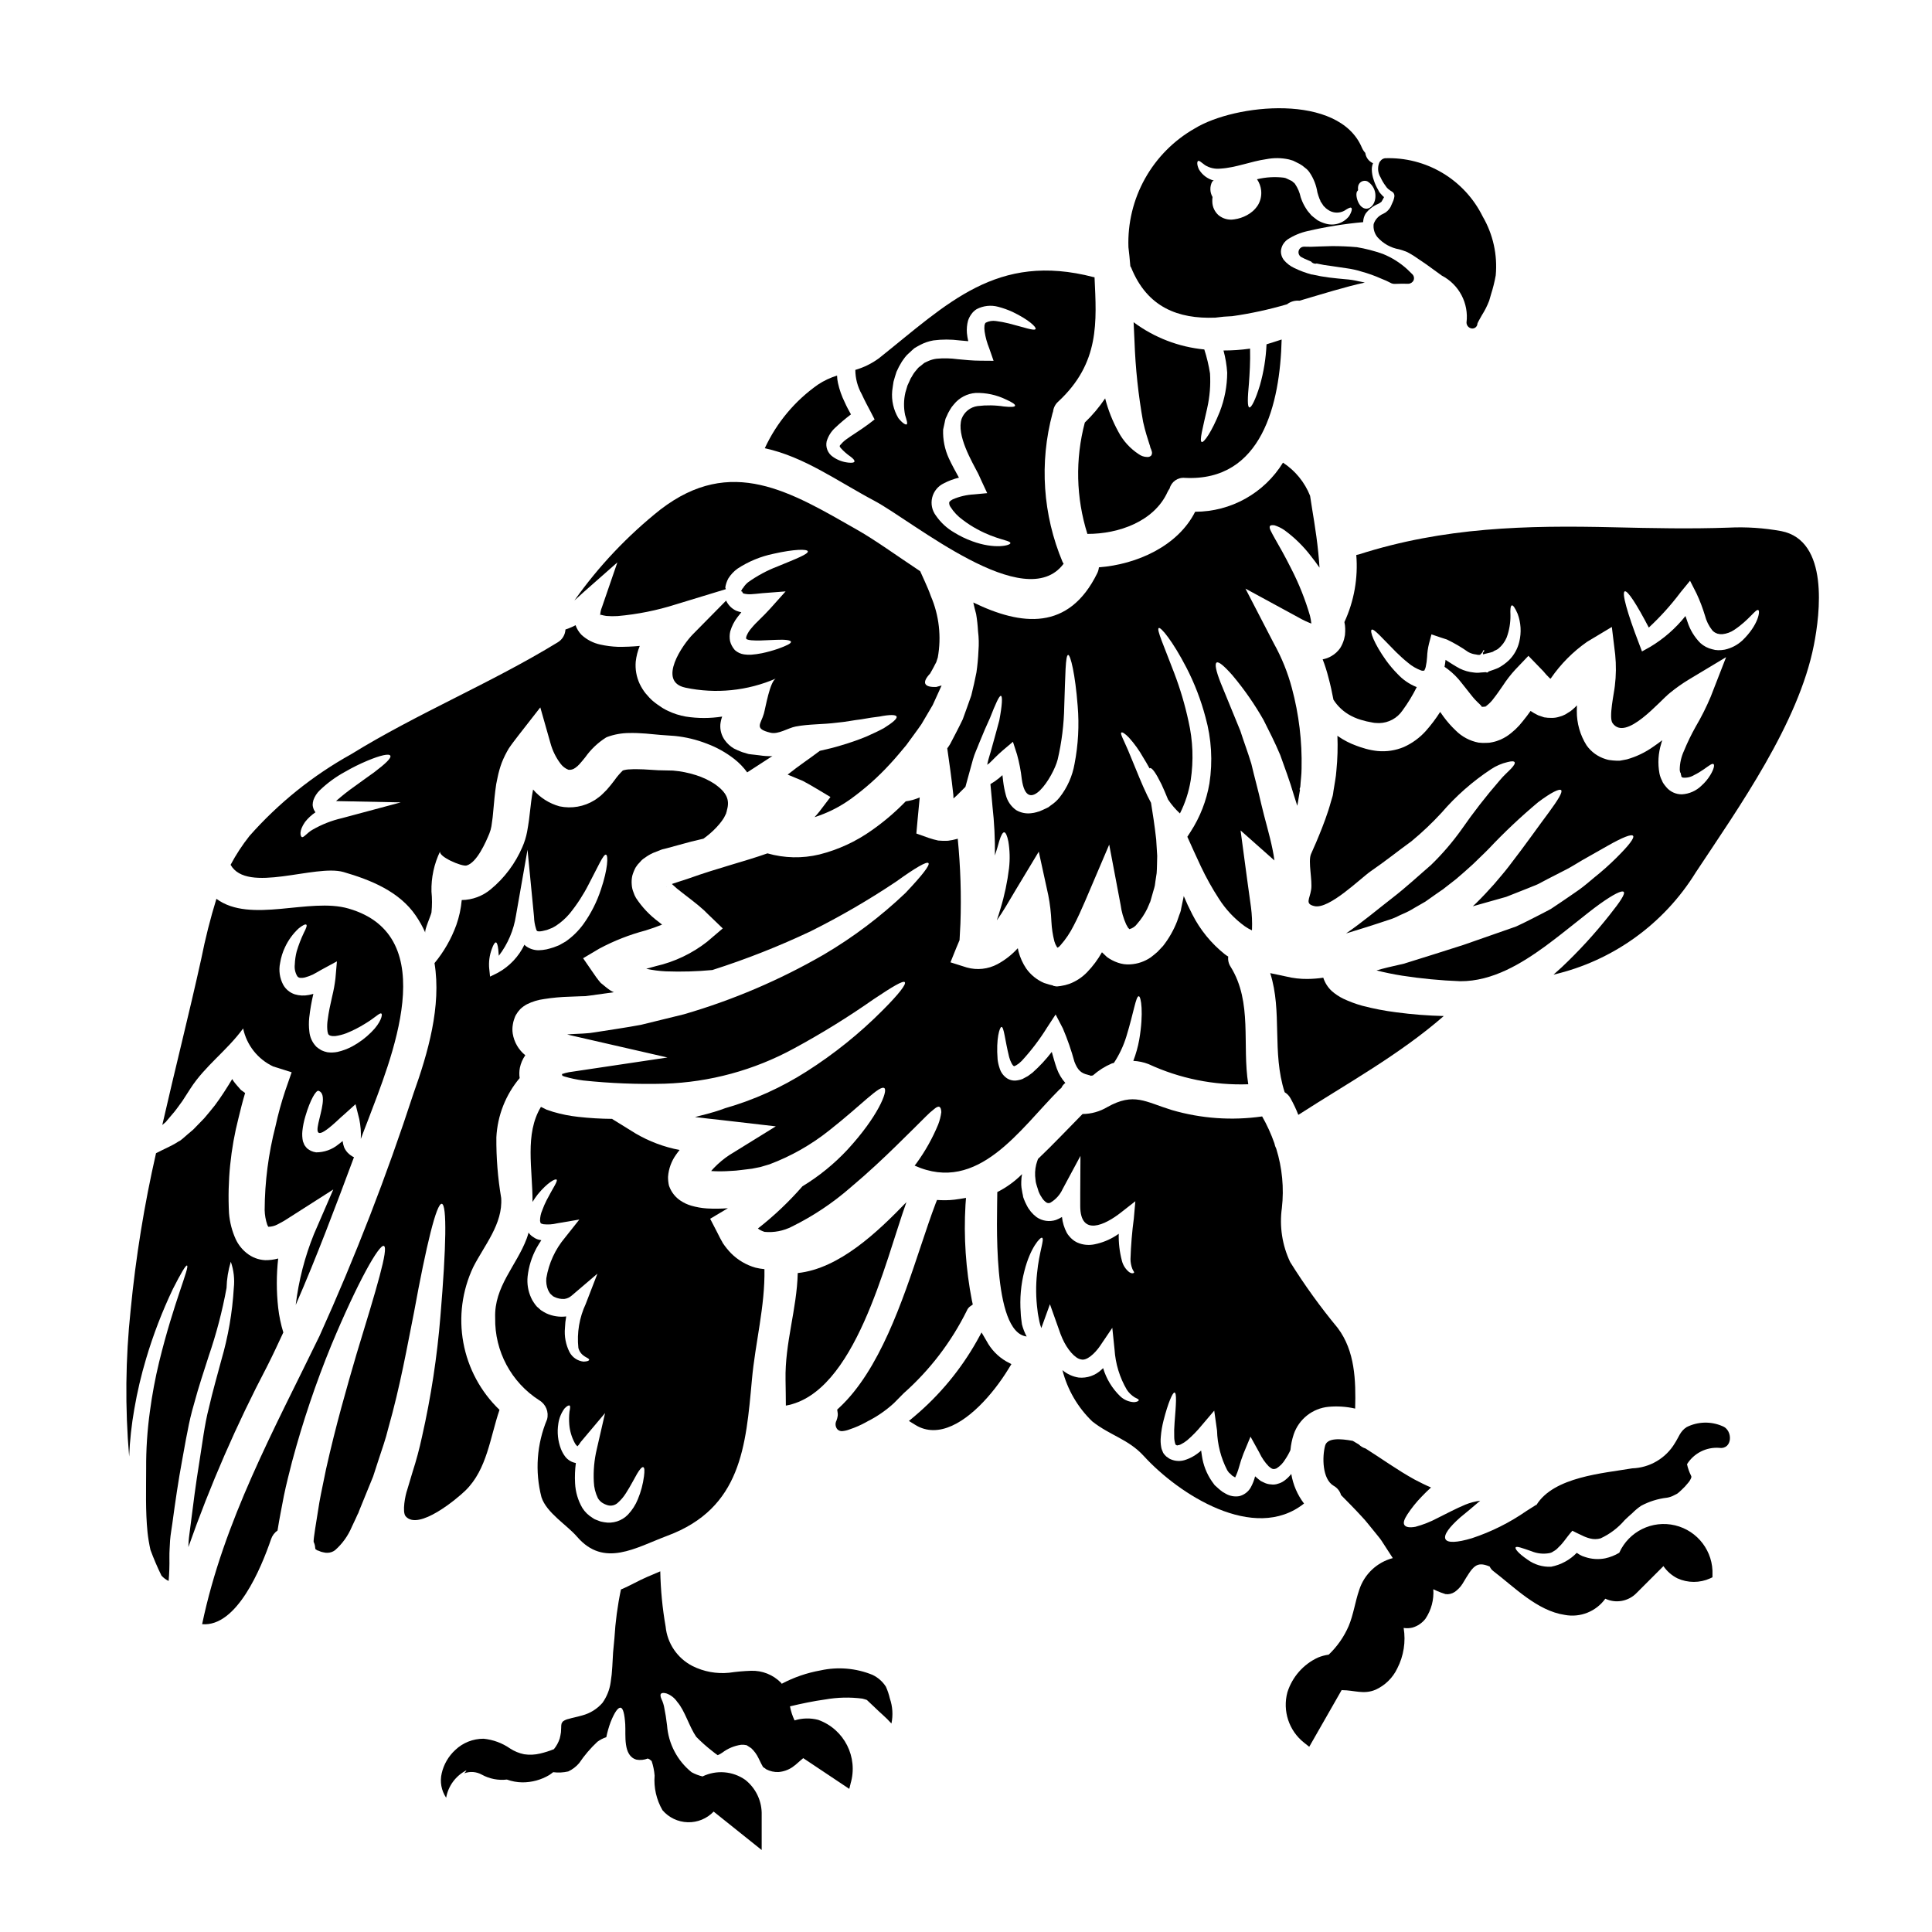 <?xml version="1.0" encoding="UTF-8"?>
<!-- Uploaded to: SVG Repo, www.svgrepo.com, Generator: SVG Repo Mixer Tools -->
<svg fill="#000000" width="800px" height="800px" version="1.1" viewBox="144 144 512 512" xmlns="http://www.w3.org/2000/svg">
 <g>
  <path d="m287.5 540.79c1.367 4.16 6.711 7.305 9.445 10.48 7.156 8.266 15.473 2.883 23.961-0.297 19.566-7.305 20.754-23.754 22.359-41.328 0.891-9.887 3.504-19.449 3.32-29.309l0.004 0.004c-0.793-0.074-1.582-0.207-2.359-0.395-2.461-0.695-4.699-2.016-6.504-3.828-0.789-0.816-1.504-1.699-2.137-2.641-0.535-0.922-1.012-1.844-1.457-2.754l-1.93-3.738 3.594-2.137c0.395-0.207 0.711-0.449 1.098-0.652v-0.004c-1.832 0.141-3.672 0.16-5.508 0.059-1.43-0.09-2.844-0.34-4.215-0.742-0.98-0.285-1.906-0.715-2.758-1.277-1.359-0.883-2.41-2.172-2.996-3.684l-0.086-0.234-0.059-0.156c-0.164-0.75-0.242-1.516-0.234-2.285 0.152-2.144 0.906-4.199 2.168-5.938 0.297-0.449 0.59-0.789 0.891-1.18-4.102-0.777-8.039-2.254-11.641-4.363l-6.219-3.848 0.027-0.031c-3.016-0.02-6.027-0.199-9.023-0.535-2.231-0.242-4.438-0.68-6.594-1.309l-1.781-0.59-1.512-0.742c-4.363 7.215-2.199 16.391-2.227 25.191h-0.004c0.422-0.703 0.887-1.379 1.395-2.019 2.555-3.117 4.664-4.246 4.992-3.891 0.355 0.418-0.98 2.195-2.644 5.434-0.445 0.863-0.832 1.758-1.16 2.672-0.391 0.891-0.594 1.852-0.594 2.82 0.18 0.832 0.148 0.652 0.922 0.891 1.191 0.129 2.398 0.051 3.562-0.234l5.938-1.012-3.812 4.809c-2.578 3.062-4.285 6.766-4.934 10.719-0.109 1.059 0.043 2.129 0.445 3.117 0.094 0.215 0.203 0.422 0.328 0.621l0.223 0.301-0.027 0.027 0.027 0.031 0.789 0.711c0.148 0.051 0.285 0.121 0.418 0.207 0.793 0.379 1.672 0.551 2.551 0.504 0.715-0.086 1.387-0.387 1.93-0.859l6.856-5.848-3.086 7.984h0.004c-1.711 3.648-2.394 7.695-1.969 11.703 0.652 2.434 2.969 2.582 2.852 3.148 0 0.238-0.477 0.445-1.484 0.477h-0.004c-1.578-0.172-2.973-1.117-3.711-2.523-1-1.984-1.418-4.211-1.207-6.422 0.035-1.016 0.145-2.027 0.328-3.027-1.809 0.223-3.637-0.066-5.289-0.828-0.488-0.25-0.965-0.527-1.422-0.836l-0.789-0.711-0.117-0.086-0.266-0.266-0.059-0.09-0.258-0.309-0.395-0.566c-0.277-0.398-0.516-0.828-0.711-1.273-0.797-1.758-1.113-3.695-0.922-5.613 0.289-2.644 1.094-5.203 2.359-7.543 0.395-0.738 0.836-1.395 1.277-2.078h0.004c-0.191-0.02-0.383-0.059-0.566-0.117-0.551-0.113-1.066-0.348-1.512-0.684-0.523-0.301-0.973-0.715-1.309-1.219-0.148 0.535-0.301 1.07-0.504 1.602-2.703 7.188-8.66 12.711-8.344 21.023-0.16 8.816 4.269 17.078 11.699 21.824 1.734 1.035 2.574 3.098 2.051 5.051-2.738 6.535-3.258 13.785-1.48 20.641zm4.457-19.449h-0.004c0.199-1.469 0.762-2.863 1.637-4.062 0.652-0.711 1.156-0.922 1.367-0.789 0.207 0.133 0.148 0.68-0.031 1.574h-0.004c-0.129 1.125-0.148 2.258-0.059 3.387 0.129 1.691 0.605 3.34 1.398 4.84 0.164 0.348 0.395 0.66 0.68 0.922l0.059 0.059c0 0.059 0.09-0.059 0.18-0.176 0.176-0.059 0.473-0.652 0.738-0.98l6.43-7.637-2.195 9.562v-0.004c-0.672 2.836-0.938 5.75-0.785 8.66 0.051 1.496 0.414 2.961 1.066 4.309 0.27 0.465 0.633 0.867 1.07 1.18 0.5 0.336 1.051 0.586 1.633 0.742 0.879 0.215 1.805-0.008 2.496-0.594 0.879-0.762 1.641-1.652 2.254-2.644 1.273-1.969 2.195-3.856 2.941-5.117 0.742-1.258 1.336-1.902 1.66-1.75 0.328 0.148 0.359 0.949 0.176 2.406v-0.004c-0.27 2.094-0.816 4.141-1.629 6.086-0.609 1.508-1.496 2.887-2.613 4.07-1.637 1.691-4.012 2.449-6.324 2.019l-0.93-0.188c-0.27-0.09-0.418-0.148-0.621-0.234l-0.625-0.238-0.148-0.059-0.27-0.117-0.086-0.059-0.418-0.27v-0.004c-1.082-0.652-2-1.547-2.672-2.613-1.164-2-1.824-4.254-1.93-6.562-0.098-1.785-0.027-3.574 0.207-5.344-1.117-0.195-2.125-0.797-2.82-1.695-0.465-0.621-0.844-1.297-1.129-2.019-0.812-2.117-1.055-4.414-0.703-6.656z"/>
  <path d="m320.67 379.05c-0.031 0-0.031 0.027-0.059 0.059 0.023-0.004 0.043-0.012 0.059-0.031 0-0.016 0.012-0.027 0.027-0.027z"/>
  <path d="m289.52 486.93h0.207c-0.027-0.027-0.027-0.027-0.059-0.027z"/>
  <path d="m432.17 285.49c8.266 0.031 17.711-3.293 21.254-11.137 0.152-0.309 0.332-0.605 0.535-0.887 0.473-1.816 2.199-3.016 4.066-2.824 20.43 1.012 25.211-19.68 25.625-36.668-1.484 0.477-2.816 0.922-4.008 1.273v0.004c-0.156 3.676-0.746 7.324-1.754 10.867-1.18 3.859-2.285 6-2.789 5.848-0.566-0.117-0.477-2.492-0.117-6.379 0.176-2.496 0.395-5.703 0.297-9.207h-0.004c-0.035 0.023-0.074 0.031-0.117 0.027-2.293 0.32-4.606 0.48-6.918 0.477 0.523 1.93 0.852 3.906 0.98 5.902-0.02 3.539-0.688 7.043-1.969 10.336-2.164 5.402-4.215 8.223-4.777 8.016-0.684-0.266 0.27-3.711 1.453-8.992l-0.004-0.004c0.68-3.008 0.93-6.094 0.746-9.172-0.34-2.156-0.844-4.281-1.516-6.359-6.785-0.652-13.266-3.144-18.734-7.215 0.059 1.633 0.148 3.297 0.234 5.019 0.25 7.172 1.016 14.316 2.285 21.379 0.566 2.551 1.219 4.512 1.664 5.902l0.004 0.004c0.117 0.309 0.203 0.625 0.266 0.949 0.141 0.273 0.25 0.562 0.328 0.859 0.16 0.387 0.125 0.824-0.09 1.184-0.285 0.312-0.711 0.469-1.133 0.414-0.789-0.016-1.555-0.277-2.195-0.742-2.277-1.488-4.137-3.531-5.402-5.938-1.535-2.793-2.711-5.766-3.504-8.852-1.559 2.324-3.367 4.469-5.387 6.402-2.57 9.703-2.336 19.938 0.68 29.512z"/>
  <path d="m307.61 293.04-4.098 11.906c-0.254 0.613-0.406 1.266-0.445 1.93 0.059 0.504 0.09 0.086 0.09 0.027 0.5 0.145 1.004 0.254 1.516 0.328 1.008 0.086 2.019 0.098 3.027 0.031 5.234-0.461 10.402-1.496 15.41-3.09l13.246-4.039-0.148-0.414-0.004 0.004c0.129-0.859 0.406-1.688 0.824-2.449 0.637-1.008 1.461-1.887 2.43-2.582 2.902-1.902 6.137-3.238 9.535-3.938 5.512-1.246 8.938-1.277 9.086-0.652 0.207 0.711-3.059 1.969-8.016 4.008-2.785 1.062-5.418 2.481-7.84 4.215-0.5 0.414-0.93 0.906-1.277 1.457-0.121 0.234 0 0.059-0.18 0.176l-0.395 0.742 0.207 0.027 0.117 0.059c0.059 0.148 0.117 0.418 0.18 0.359-0.031 0.086 0.145 0.059 0.203 0.148l0.008 0.004c0.648 0.16 1.32 0.219 1.988 0.176 0.832-0.031 1.871-0.176 2.91-0.27l6.207-0.477-4.039 4.516c-2.019 2.254-3.684 3.594-4.992 5.195h0.004c-0.551 0.605-0.992 1.297-1.309 2.051-0.176 0.531-0.176 0.621-0.027 0.891 0.402 0.176 0.836 0.273 1.273 0.297 0.801 0.062 1.605 0.082 2.406 0.059 1.633-0.059 3.031-0.117 4.219-0.176 2.363-0.117 3.856 0.09 3.891 0.535 0.031 0.445-1.156 1.008-3.445 1.844v-0.004c-1.398 0.48-2.828 0.875-4.277 1.18-0.949 0.191-1.91 0.32-2.879 0.395-0.605 0.027-1.211 0-1.812-0.086-0.895-0.125-1.73-0.504-2.406-1.098l-0.117-0.117v-0.004c-0.578-0.668-0.996-1.461-1.215-2.316-0.16-0.855-0.141-1.734 0.059-2.582 0.395-1.355 1.039-2.625 1.898-3.742 0.328-0.445 0.68-0.859 1.039-1.309-0.453-0.094-0.902-0.227-1.336-0.395-1.195-0.543-2.156-1.504-2.699-2.699l-8.758 8.875c-2.754 2.754-9.566 12.594-2.051 14.191v0.004c8.074 1.711 16.48 0.859 24.047-2.434-1.629 0.652-2.789 7.777-3.234 9.32-0.789 2.793-2.699 3.981 1.723 5.051 2.106 0.535 4.66-1.246 6.691-1.633 3.504-0.68 7.246-0.535 10.84-1.008 2.434-0.207 4.57-0.684 6.504-0.895 1.871-0.328 3.504-0.594 4.867-0.738 2.731-0.535 4.328-0.535 4.543 0 0.211 0.535-0.98 1.574-3.352 3.059-1.246 0.68-2.856 1.453-4.75 2.281h-0.004c-2.148 0.875-4.34 1.637-6.562 2.285-1.719 0.535-3.648 1.012-5.668 1.457-0.148 0.09-0.27 0.207-0.449 0.328-2.047 1.574-4.988 3.504-8.078 5.969 0.238 0.09 0.477 0.18 0.715 0.301 1.066 0.445 2.164 0.891 3.293 1.367 1.156 0.594 2.465 1.367 3.711 2.106l3.621 2.168-2.91 3.828c-0.418 0.535-0.863 1.039-1.309 1.516l0.008-0.004c3.406-1.086 6.625-2.699 9.531-4.781 3.797-2.734 7.301-5.852 10.457-9.301 0.789-0.832 1.547-1.719 2.285-2.582 0.684-0.789 1.367-1.605 2.019-2.406 1.367-1.902 2.82-3.801 4.039-5.582 1.012-1.723 2.019-3.418 2.973-5.051 0.832-1.777 1.602-3.543 2.363-5.195-0.504 0.148-1.008 0.297-1.426 0.395-1.574 0.059-2.582-0.207-2.883-0.832-0.301-0.621 0.18-1.574 1.246-2.703 0.359-0.652 0.684-1.156 1.039-1.871 0.176-0.395 0.395-0.742 0.594-1.129 0.117-0.395 0.27-0.859 0.418-1.273 0.996-5.484 0.355-11.145-1.84-16.27-0.477-1.395-1.07-2.672-1.602-3.891l-1.219-2.703c-6.176-4.098-11.934-8.266-16.625-10.926-17.785-10.156-33.438-19.832-52.199-5.434h-0.004c-8.707 6.914-16.387 15.031-22.805 24.109 0.789-0.68 1.574-1.453 2.523-2.285z"/>
  <path d="m425.87 293.39c-0.086-0.148-0.176-0.27-0.27-0.445-5.246-12.48-6.188-26.355-2.672-39.43 0.035-0.152 0.086-0.301 0.148-0.445 0.109-1.02 0.598-1.961 1.367-2.641 11.074-10.273 10.156-21.141 9.621-32.957-0.078-0.023-0.156-0.035-0.238-0.031-25.715-6.691-38.688 7.008-56.891 21.5-1.891 1.391-4.012 2.434-6.266 3.086 0.012 2.269 0.605 4.5 1.723 6.473 0.742 1.633 1.602 3.234 2.406 4.75l0.98 1.902-1.574 1.215c-2.312 1.719-4.453 2.969-6.059 4.156v0.004c-0.551 0.414-1.047 0.891-1.484 1.422-0.09 0.148-0.297 0.27 0.148 0.789 0.781 0.863 1.656 1.629 2.613 2.285 0.738 0.562 1.125 1.008 1.008 1.309-0.117 0.301-0.68 0.355-1.633 0.266v-0.004c-1.488-0.156-2.91-0.695-4.125-1.574-1.297-0.902-1.93-2.492-1.605-4.035 0.41-1.391 1.191-2.644 2.262-3.625 1.328-1.254 2.727-2.438 4.184-3.543-0.562-1.012-1.156-2.078-1.66-3.238l-0.004-0.004c-0.797-1.613-1.395-3.316-1.781-5.074-0.145-0.648-0.223-1.309-0.238-1.969-1.773 0.547-3.465 1.34-5.016 2.359-6.121 4.285-11 10.113-14.137 16.895 10.449 2.258 19.121 8.66 29.039 13.926 10.367 5.516 39.969 30.371 50.152 16.68zm-22.598-23.785 0.895 1.969 1.453 3.117-3.504 0.328c-1.934 0.102-3.832 0.547-5.613 1.305-0.648 0.359-0.918 0.652-0.949 0.789-0.043 0.434 0.074 0.867 0.328 1.219 0.855 1.348 1.965 2.519 3.266 3.445 1.215 0.938 2.508 1.77 3.859 2.492 5.047 2.754 8.66 2.914 8.758 3.625 0.176 0.621-4.07 1.777-10.156-0.477h0.004c-1.664-0.605-3.262-1.379-4.762-2.312-1.914-1.109-3.559-2.629-4.812-4.449-1.043-1.367-1.41-3.129-1-4.797 0.41-1.668 1.555-3.059 3.109-3.785 1.262-0.66 2.598-1.16 3.981-1.488-0.891-1.633-1.844-3.324-2.672-5.117-1.098-2.387-1.617-5-1.516-7.629 0.148-0.652 0.27-1.277 0.418-1.902l0.086-0.445 0.059-0.238 0.031-0.117c0.023-0.102 0.051-0.199 0.09-0.293l0.328-0.684 0.297-0.68 0.477-0.836-0.004-0.004c0.297-0.535 0.656-1.031 1.066-1.48 1.422-1.766 3.508-2.859 5.766-3.027 2.769-0.078 5.519 0.512 8.016 1.719 1.66 0.742 2.523 1.309 2.434 1.664-0.09 0.359-1.125 0.395-2.941 0.203v0.004c-2.316-0.359-4.668-0.395-6.992-0.113-1.918 0.262-3.535 1.547-4.223 3.356-1.449 4.34 2.727 11.348 4.426 14.641zm-22.477-24.465c0.234-0.832 0.477-1.691 0.789-2.613 0.406-0.934 0.883-1.836 1.426-2.699 0.266-0.355 0.504-0.742 0.789-1.098l-0.004-0.004c0.359-0.477 0.777-0.91 1.246-1.285 0.395-0.395 0.859-0.789 1.273-1.16 0.504-0.328 1.039-0.594 1.574-0.891 1.09-0.57 2.262-0.969 3.473-1.18 2.297-0.297 4.621-0.297 6.918 0 0.789 0.09 1.574 0.148 2.316 0.207h0.004c-0.168-0.715-0.289-1.438-0.359-2.168-0.086-1.098 0.012-2.199 0.297-3.262 0.195-0.609 0.488-1.18 0.859-1.695 0.375-0.551 0.859-1.016 1.426-1.363 1.754-0.918 3.793-1.141 5.703-0.629 1.316 0.344 2.598 0.801 3.832 1.367 4.328 2.078 6.324 4.039 6.086 4.516-0.297 0.594-2.969-0.418-7.156-1.484h-0.004c-1.102-0.273-2.223-0.484-3.352-0.625-0.926-0.145-1.871 0.012-2.703 0.445-0.176 0.121-0.203 0.328-0.328 0.684-0.059 0.551-0.051 1.109 0.031 1.66 0.23 1.52 0.641 3.004 1.219 4.426l1.156 3.324-3.473-0.027c-2.051 0-4.129-0.207-6.031-0.395-1.867-0.258-3.762-0.297-5.641-0.121-0.758 0.102-1.496 0.312-2.195 0.625-0.328 0.176-0.684 0.297-1.012 0.477l-0.832 0.68 0.004 0.004c-0.277 0.188-0.539 0.395-0.789 0.621l-0.863 1.039c-0.562 0.684-0.711 1.18-1.125 1.754-0.301 0.652-0.566 1.309-0.863 1.898-0.176 0.652-0.395 1.309-0.562 1.902h0.004c-0.445 1.938-0.469 3.953-0.07 5.902 0.395 1.336 0.711 2.227 0.445 2.465-0.207 0.234-1.098-0.207-2.227-1.633-1.293-2.176-1.863-4.699-1.633-7.215 0.117-0.785 0.203-1.617 0.352-2.449z"/>
  <path d="m355.41 481.37c-0.234 9.594-3.418 18.473-3.234 28.27 0.027 2.285 0.086 4.574 0.086 6.859 18.352-3.238 26.219-37.887 31.949-53.922-7.508 7.781-17.754 17.637-28.801 18.793z"/>
  <path d="m235.04 375.1c7.156 2.078 14.758 5.117 19.148 11.551v0.004c0.977 1.426 1.82 2.938 2.523 4.516-0.297-0.652 1.457-4.457 1.633-5.375v-0.004c0.184-1.832 0.184-3.676 0-5.512-0.094-3.703 0.699-7.379 2.32-10.715-0.684 1.398 5.758 4.156 6.981 3.801 2.731-0.742 5.117-6.207 6.059-8.52h-0.004c0.246-0.605 0.422-1.234 0.531-1.875 0.121-1.008 0.328-2.106 0.395-3.059 0.207-1.812 0.328-3.938 0.625-6.297 0.129-1.219 0.336-2.43 0.621-3.621 0.266-1.312 0.633-2.606 1.098-3.863 0.52-1.316 1.145-2.586 1.875-3.797 0.789-1.18 1.691-2.316 2.551-3.449l5.789-7.418 2.695 9.488c0.539 1.965 1.445 3.812 2.676 5.438 0.531 0.715 1.25 1.27 2.078 1.602 0.633 0.078 1.27-0.094 1.777-0.477l0.09-0.059 0.562-0.445c0.27-0.234 0.27-0.328 0.449-0.445 0.445-0.504 1.008-1.156 1.574-1.871v0.004c1.457-2.07 3.305-3.836 5.438-5.199l0.207-0.117 0.207-0.086 0.004-0.004c1.824-0.668 3.754-1.02 5.699-1.039 1.496-0.031 2.992 0.02 4.481 0.145l3.938 0.359 3.769 0.27c2.91 0.293 5.766 0.98 8.492 2.047 2.621 0.973 5.074 2.348 7.277 4.066 1.297 1.016 2.449 2.207 3.414 3.543l1.969-1.273c1.543-1.008 3-1.969 4.398-2.852 0.105-0.066 0.211-0.125 0.324-0.176h-0.449c-0.973 0.016-1.945-0.055-2.906-0.207l-1.516-0.18-0.789-0.086-0.395-0.059-0.156-0.004-0.531-0.148-1.309-0.395h0.004c-0.742-0.277-1.465-0.594-2.168-0.949-0.945-0.559-1.766-1.309-2.406-2.199-0.875-1.215-1.293-2.695-1.18-4.184 0.074-0.711 0.234-1.41 0.477-2.078-3.199 0.504-6.457 0.504-9.652 0-1.637-0.285-3.227-0.793-4.723-1.516-0.785-0.359-1.531-0.797-2.231-1.309l-0.535-0.359-0.535-0.395-0.711-0.566-0.355-0.328-0.535-0.531c-0.355-0.395-0.711-0.789-1.039-1.18v0.004c-0.605-0.773-1.125-1.613-1.547-2.504-0.852-1.836-1.211-3.863-1.039-5.883 0.16-1.426 0.52-2.824 1.066-4.156-1.941 0.184-3.894 0.266-5.848 0.238-1.539-0.059-3.07-0.254-4.574-0.59-1.875-0.395-3.609-1.285-5.019-2.586-0.703-0.727-1.238-1.602-1.574-2.555-0.238 0.121-0.445 0.238-0.684 0.359v-0.004c-0.648 0.301-1.312 0.566-1.988 0.789-0.074 1.414-0.855 2.699-2.078 3.418-17.711 10.836-37.059 18.734-54.711 29.629-10.156 5.637-19.273 12.969-26.961 21.676-1.891 2.387-3.562 4.941-4.992 7.633 4.383 7.769 22.383-0.246 29.926 1.918zm-10.191-13.281c0.777-0.988 1.707-1.852 2.754-2.551-0.078-0.098-0.145-0.195-0.207-0.301-0.305-0.492-0.488-1.055-0.539-1.633 0.008-0.453 0.078-0.902 0.211-1.336 0.352-0.965 0.918-1.84 1.66-2.551 2.031-1.953 4.32-3.625 6.801-4.961 1.895-1.098 3.859-2.066 5.879-2.91 3.418-1.426 5.703-1.93 6.031-1.309 0.328 0.621-1.367 2.195-4.273 4.394-1.488 1.039-3.207 2.316-5.117 3.684h-0.004c-1.734 1.219-3.402 2.531-4.992 3.938 0.234 0 0.504 0.027 0.711 0.027l16.449 0.328-15.617 4.188c-2.707 0.625-5.305 1.645-7.715 3.027-1.516 0.832-2.438 2.258-2.91 1.969-0.363-0.25-0.809-1.59 0.879-4.004z"/>
  <path d="m491.55 310.94v-0.059c-0.004 0.023-0.012 0.043-0.027 0.059z"/>
  <path d="m481.75 283.21c0.914 0.289 1.785 0.707 2.582 1.246 2.703 1.965 5.106 4.316 7.125 6.977 0.742 0.922 1.488 1.93 2.227 3-0.086-1.273-0.176-2.613-0.328-3.981-0.562-5.731-1.574-10.957-2.168-15.055-1.43-3.598-3.938-6.668-7.184-8.789-4.977 8.082-13.785 13.008-23.277 13.012-4.574 9.086-15.414 13.953-25.504 14.727v-0.004c-0.055 0.547-0.207 1.082-0.449 1.574-7.543 15.352-20.102 13.926-32.84 7.75 0.207 0.949 0.445 1.969 0.742 3.031h0.004c0.254 1.512 0.422 3.039 0.504 4.57 0.219 1.723 0.258 3.465 0.117 5.195-0.082 1.918-0.258 3.832-0.535 5.731-0.395 1.969-0.832 4.012-1.367 6.117-0.711 2.051-1.484 4.16-2.254 6.297-1.012 2.137-2.168 4.301-3.324 6.531-0.234 0.418-0.504 0.789-0.789 1.18l0.832 5.938c0.27 1.969 0.535 4.156 0.789 6.473h-0.004c0.027 0.285 0.039 0.574 0.031 0.863 0.609-0.516 1.191-1.062 1.742-1.645l1.426-1.426 0.594-2.168c0.504-1.777 0.949-3.473 1.395-5.078 0.445-1.605 1.129-2.938 1.633-4.301 1.098-2.731 2.019-4.812 2.883-6.691 1.484-3.797 2.465-6 2.91-5.875 0.445 0.121 0.328 2.492-0.445 6.531-0.504 1.969-1.246 4.543-1.969 7.188-0.328 1.336-0.863 2.754-1.18 4.246-0.027 0.117-0.027 0.234-0.059 0.328l0.328-0.328 0.031 0.086c1.129-1.039 2.227-2.285 3.769-3.594l2.699-2.285 1.102 3.418-0.004-0.004c0.582 2.113 1 4.266 1.242 6.445 1.43 10.332 8.375-0.68 9.5-5.117h0.004c1.086-4.637 1.672-9.375 1.754-14.137 0.297-8.285 0.297-13.598 1.039-13.625 0.621 0 1.871 5.047 2.523 13.566 0.426 5.113 0.145 10.258-0.832 15.293-0.566 3.254-1.934 6.316-3.973 8.91-0.648 0.809-1.422 1.512-2.289 2.078l-0.652 0.504c-0.176 0.121-0.359 0.148-0.535 0.27l-1.039 0.477-0.535 0.234-0.297 0.121c-0.059 0.027-0.148 0.059-0.148 0.059l-0.176 0.027-0.359 0.117v0.004c-0.516 0.148-1.043 0.25-1.574 0.297-1.352 0.152-2.715-0.141-3.891-0.828-1.375-0.973-2.352-2.406-2.754-4.039-0.309-1.152-0.539-2.32-0.684-3.504-0.086-0.594-0.148-1.18-0.207-1.723-0.328 0.27-0.621 0.562-0.98 0.863l-0.004-0.004c-0.691 0.562-1.426 1.066-2.195 1.512l0.477 5.141 0.059 0.68v0.004c0.492 4.344 0.707 8.719 0.652 13.094 0.477-1.516 0.891-2.789 1.156-3.859 0.477-1.516 0.922-2.312 1.309-2.285 0.387 0.027 0.789 0.863 1.098 2.438v-0.004c0.391 2.34 0.449 4.727 0.18 7.082-0.438 3.625-1.191 7.203-2.258 10.691-0.27 1.012-0.652 2.078-0.98 3.117 1.633-2.254 3.176-4.988 5.019-8.078l6.098-10.121 2.523 11.547c0.453 2.312 0.73 4.656 0.828 7.012 0.09 1.762 0.352 3.512 0.789 5.223 0.145 0.516 0.367 1.004 0.652 1.457 0.043 0.09 0.117 0.164 0.207 0.207 0.277-0.145 0.52-0.348 0.711-0.594 1.406-1.59 2.598-3.356 3.543-5.254 1.098-2.078 2.051-4.246 3.059-6.562l6.356-14.906 3.027 16.004c0.234 1.77 0.727 3.492 1.457 5.117 0.145 0.328 0.328 0.504 0.445 0.789 0.117 0.285 0.27 0.238 0.355 0.445 0.031 0 0.059 0.031 0.031 0.062h-0.004c0.852-0.211 1.598-0.715 2.106-1.43 1.055-1.203 1.945-2.539 2.648-3.977l0.504-1.16 0.234-0.59c0 0.059-0.008 0.121-0.027 0.176l0.059-0.176 0.117-0.359 0.789-2.754c0.117-0.445 0.297-0.918 0.355-1.309l0.148-1.098c0.117-0.738 0.207-1.453 0.328-2.164 0.117-1.516 0.09-3.09 0.148-4.574-0.09-1.543-0.176-3-0.27-4.398-0.418-3.707-0.922-6.945-1.367-9.68-0.328-0.621-0.652-1.246-0.949-1.84-1.633-3.387-2.754-6.383-3.801-8.852-0.98-2.434-1.812-4.394-2.406-5.641-0.594-1.246-0.953-2.106-0.711-2.285 0.238-0.18 0.949 0.238 2.019 1.34 1.449 1.609 2.711 3.371 3.773 5.258 0.562 0.891 1.129 1.871 1.691 2.91 0.027 0 0.027-0.086 0.086-0.086 0.566-0.18 1.633 1.367 3.09 4.328 0.504 1.129 1.129 2.496 1.723 4.008v-0.004c0.902 1.348 1.961 2.582 3.148 3.684 1.395-2.766 2.356-5.731 2.852-8.789 0.793-5.215 0.594-10.535-0.59-15.676-0.934-4.336-2.195-8.594-3.777-12.738-2.699-7.156-4.75-11.582-4.098-11.938 0.535-0.328 3.684 3.445 7.336 10.508l0.004 0.004c2.152 4.18 3.844 8.578 5.043 13.125 1.598 5.707 1.949 11.691 1.043 17.547-0.777 4.562-2.473 8.918-4.988 12.801l-0.863 1.336c1.07 2.363 2.227 4.988 3.594 7.871 1.391 2.941 2.977 5.789 4.75 8.52 1.812 2.859 4.148 5.348 6.891 7.332 0.586 0.414 1.215 0.773 1.867 1.07 0.023-0.066 0.035-0.137 0.031-0.207 0.078-1.973-0.012-3.949-0.266-5.906-0.328-2.363-0.652-4.723-0.98-7.086l-1.781-13.273 8.969 7.957c-0.121-0.98-0.301-1.992-0.508-3-0.789-3.891-2.019-7.84-2.969-11.906-0.789-3.566-1.871-7.394-2.641-10.723-0.98-3.234-2.051-5.996-2.914-8.727-2.227-5.402-4.008-9.742-5.223-12.742-1.219-3.086-1.605-4.988-1.07-5.344 0.535-0.359 2.019 0.895 4.246 3.418v0.008c3.082 3.672 5.824 7.617 8.195 11.785 1.395 2.789 3.027 5.938 4.426 9.293 1.18 3.352 2.465 6.652 3.652 10.75 0.27 0.863 0.562 1.781 0.863 2.699 0.027-0.203 0.086-0.414 0.117-0.621 0.145-0.789 0.27-1.574 0.395-2.363l0.207-1.215-0.059-0.148c0 0.035-0.008 0.066-0.031 0.09 0.016-0.086 0.016-0.18 0-0.266 0.062 0 0.18-0.594 0.18-0.594 0.086-1.543 0.328-3.117 0.328-4.777v-0.004c0.164-7.168-0.695-14.328-2.555-21.254-1.098-4.133-2.703-8.113-4.781-11.848l-7.535-14.551 13.984 7.602c1.113 0.645 2.273 1.199 3.477 1.66-0.07-0.699-0.188-1.395-0.359-2.078-1.246-4.273-2.898-8.422-4.926-12.383-1.723-3.445-3.266-6.144-4.328-7.984-0.531-0.949-0.891-1.602-1.156-2.164-0.27-0.562-0.355-0.98-0.207-1.219 0.141-0.246 0.582-0.301 1.207-0.211z"/>
  <path d="m480.62 401.89c3.266 10.234 0.395 20.902 3.828 31.562 0.648 0.387 1.184 0.941 1.543 1.602 0.797 1.414 1.492 2.883 2.078 4.398 13.094-8.434 26.785-15.945 38.543-26.191-4.191-0.102-8.375-0.426-12.531-0.98-3.062-0.383-6.098-0.969-9.086-1.75-1.727-0.48-3.406-1.105-5.027-1.871-1.07-0.523-2.066-1.184-2.969-1.965-1.074-0.973-1.875-2.215-2.316-3.594-1.379 0.203-2.769 0.316-4.16 0.332-1.922 0.023-3.836-0.195-5.699-0.652z"/>
  <path d="m444.34 425.14c1.387 0.07 2.75 0.359 4.039 0.859 8.27 3.828 17.32 5.66 26.426 5.344-1.691-10.508 1.18-21.676-4.66-31.117-0.539-0.801-0.77-1.773-0.652-2.731-0.324-0.184-0.629-0.391-0.922-0.621-3.594-2.867-6.531-6.473-8.609-10.574-0.859-1.66-1.602-3.262-2.254-4.836l-0.086 0.445c-0.18 0.949-0.395 1.871-0.594 2.82l-0.059 0.355-0.031 0.176-0.148 0.508-0.297 0.789-0.566 1.637c-0.914 2.336-2.164 4.527-3.711 6.5l-1.457 1.543c-0.562 0.504-1.18 1.008-1.812 1.484-1.59 1.09-3.449 1.727-5.375 1.844-1.129 0.086-2.262-0.066-3.324-0.445-1.027-0.352-2-0.852-2.879-1.488-0.445-0.414-0.895-0.832-1.34-1.273-1.082 1.922-2.402 3.695-3.934 5.285-1.316 1.363-2.918 2.418-4.691 3.086-0.742 0.262-1.508 0.449-2.289 0.566-0.504 0.027-0.621 0.117-0.949 0.117h-0.238l-0.789-0.148-0.027-0.059-0.059-0.027-0.18-0.059-0.738-0.18c-0.477-0.145-0.953-0.27-1.457-0.445v-0.004c-1.898-0.816-3.531-2.144-4.727-3.828-0.906-1.355-1.586-2.852-2.016-4.426-0.09-0.328-0.148-0.652-0.207-0.949h-0.004c-1.539 1.703-3.356 3.129-5.375 4.219-2.496 1.336-5.41 1.652-8.137 0.887l-4.328-1.367 1.543-3.828c0.301-0.711 0.566-1.367 0.863-2.051l0.234-4.426v0.004c0.262-7.5 0.023-15.008-0.715-22.477-0.086 0.027-0.145 0.059-0.234 0.086-0.773 0.219-1.562 0.375-2.363 0.477-0.859 0.043-1.723 0.023-2.582-0.059-0.832-0.18-1.652-0.41-2.461-0.68l-3.324-1.18 0.328-3.68c0.207-2.051 0.395-3.981 0.562-5.879l-0.004-0.004c-1.188 0.512-2.434 0.859-3.711 1.039-2.734 2.82-5.727 5.375-8.941 7.633-4.199 2.996-8.922 5.18-13.926 6.441-4.539 1.094-9.285 0.992-13.773-0.293-6.086 2.164-12.887 3.797-20.859 6.648-0.98 0.328-1.969 0.652-2.996 0.98l-1.277 0.418-0.176 0.09h-0.004c0.844 0.805 1.734 1.559 2.672 2.254 1.75 1.395 3.68 2.754 5.789 4.66l1.18 1.156 3.828 3.684-4.156 3.543h0.004c-3.988 3.117-8.609 5.316-13.539 6.445-0.895 0.234-1.75 0.473-2.586 0.711 1.73 0.375 3.488 0.602 5.258 0.68 4.09 0.148 8.184 0.031 12.258-0.352 8.953-2.856 17.703-6.309 26.191-10.336 7.758-3.879 15.266-8.242 22.477-13.066 5.117-3.68 8.168-5.465 8.613-4.93 0.445 0.535-1.723 3.293-6.059 7.871v0.004c-6.578 6.266-13.852 11.754-21.676 16.363-11.672 6.742-24.113 12.055-37.055 15.82-3.684 0.922-7.477 1.844-11.375 2.789-3.938 0.742-7.984 1.309-12.113 1.969l-1.426 0.207-1.098 0.09-0.832 0.059-3.027 0.148-1.07 0.086v0.008c0.234 0.074 0.473 0.133 0.711 0.176l25.852 5.922-26.07 3.891v-0.004c-0.645 0.117-1.281 0.289-1.902 0.508 0.031 0.145 0.09 0.297 0.121 0.445l0.562 0.207h0.004c1.613 0.477 3.258 0.824 4.926 1.039 7.18 0.762 14.402 1.051 21.617 0.859 11.961-0.395 23.664-3.578 34.176-9.293 7.312-3.953 14.391-8.324 21.199-13.094 4.961-3.32 7.84-5.047 8.266-4.512 0.426 0.535-1.605 3.176-5.879 7.449-6.094 6.133-12.852 11.566-20.145 16.203-6.684 4.273-13.957 7.555-21.586 9.738-0.449 0.148-0.895 0.328-1.398 0.504-1.902 0.652-4.188 1.219-6.594 1.844 2.363 0.297 4.871 0.562 7.574 0.863l13.836 1.602-12.203 7.543v-0.008c-1.52 1-2.926 2.168-4.188 3.477-0.27 0.27-0.504 0.562-0.738 0.832 1.719 0.109 3.445 0.098 5.164-0.031 0.922-0.031 1.84-0.109 2.754-0.238l2.91-0.355c0.77-0.148 1.516-0.297 2.227-0.445l2.406-0.715c5.746-2.16 11.117-5.215 15.914-9.051 8.555-6.742 13.305-12.027 14.52-11.137 1.012 0.711-1.691 7.543-9.797 16.332-3.508 3.758-7.516 7.012-11.906 9.68-3.574 4.094-7.527 7.844-11.809 11.191 0.535 0.402 1.141 0.703 1.781 0.891 2.488 0.227 4.992-0.254 7.215-1.395 5.652-2.785 10.914-6.301 15.652-10.453 4.629-3.891 8.66-7.688 11.992-10.953s6-5.902 7.84-7.75c0.703-0.727 1.457-1.402 2.254-2.019 0.594-0.504 1.07-0.711 1.367-0.566 0.297 0.145 0.477 0.625 0.508 1.398-0.145 1.125-0.426 2.234-0.836 3.293-1.5 3.625-3.426 7.059-5.731 10.234-0.145 0.207-0.328 0.445-0.504 0.652 16.895 7.574 27.91-9.738 38.422-20.219h0.004c0.137-0.129 0.285-0.25 0.445-0.359 0.23-0.527 0.598-0.988 1.066-1.332-0.988-1.113-1.754-2.402-2.258-3.805-0.562-1.602-0.949-3.059-1.336-4.426l0.004 0.004c-1.527 1.992-3.242 3.84-5.117 5.508-0.418 0.301-0.832 0.594-1.215 0.895-0.504 0.266-0.98 0.531-1.457 0.789-0.621 0.23-1.27 0.367-1.93 0.41-0.758 0.023-1.5-0.184-2.137-0.594-0.945-0.637-1.645-1.578-1.969-2.672-0.262-0.758-0.441-1.543-0.535-2.34-0.445-5.613 0.562-8.555 1.008-8.613 0.684-0.059 0.895 3.324 2.051 7.984 0.27 1.07 0.949 2.406 1.309 2.406 0.027 0.09 0.117-0.059 0.535-0.207 0.234-0.176 0.473-0.328 0.738-0.504l0.789-0.711-0.004-0.004c2.504-2.723 4.742-5.676 6.691-8.816l2.258-3.449 1.93 3.711v0.004c1.219 2.867 2.242 5.812 3.059 8.82 0.832 2.168 1.723 3.027 3.543 3.445l0.711 0.207v0.09l0.207-0.059 0.414-0.059h0.004c1.492-1.32 3.184-2.394 5.016-3.176 0.176-0.059 0.395-0.09 0.562-0.148v-0.004c1.43-2.164 2.543-4.523 3.301-7.004 1.969-6.41 2.523-10.719 3.293-10.66 0.594 0 1.34 4.394 0.117 11.52-0.348 1.914-0.871 3.789-1.566 5.602z"/>
  <path d="m199.35 517.12c-0.594 2.254-1.008 4.602-1.398 7.008s-0.789 5.078-1.18 7.691c-0.863 5.285-1.574 10.781-2.285 16.48-0.148 1.398-0.418 2.883-0.504 4.246-0.031 0.477-0.031 0.949-0.062 1.453 5.793-16.445 12.766-32.453 20.859-47.895 1.512-2.969 2.91-5.996 4.305-8.992-0.656-2.133-1.113-4.32-1.363-6.535-0.484-4.34-0.484-8.723 0-13.062-1.121 0.312-2.285 0.461-3.449 0.445-1.789-0.09-3.504-0.746-4.894-1.871-1.242-0.988-2.238-2.246-2.91-3.684-0.988-2.188-1.59-4.527-1.781-6.922-0.438-8.52 0.422-17.059 2.551-25.324 0.531-2.199 1.066-4.328 1.719-6.504-0.355-0.27-0.738-0.508-1.098-0.789-0.68-0.789-1.426-1.574-2.019-2.406-0.09-0.148-0.207-0.328-0.297-0.504-1.488 2.465-3 4.836-4.606 6.977-0.949 1.18-1.898 2.363-2.816 3.418-1.012 1.039-1.969 2.047-2.914 3-1.039 0.863-2.019 1.719-2.938 2.523l-0.09 0.059-0.297 0.238-0.031 0.027-0.176 0.117-0.395 0.207-0.711 0.445c-0.418 0.27-1.039 0.566-1.547 0.832-1.453 0.711-2.641 1.277-3.68 1.816l0.004 0.004c-3.121 13.684-5.367 27.551-6.723 41.52-1.375 12.914-1.508 25.93-0.395 38.867 0.172-4.231 0.629-8.445 1.367-12.617 0.777-4.512 1.824-8.977 3.137-13.363 1.879-6.32 4.246-12.484 7.086-18.438 2.109-4.156 3.414-6.356 3.738-6.207 0.789 0.328-3.504 9.68-7.391 25.586-1.039 4.309-1.852 8.668-2.438 13.062-0.695 5.019-1.031 10.086-0.996 15.152 0 5.465-0.203 11.168 0.359 16.84 0.172 1.59 0.434 3.164 0.785 4.723 0.855 2.316 1.824 4.586 2.91 6.801 0.527 0.602 1.176 1.086 1.902 1.426 0.18-2.055 0.25-4.113 0.207-6.176-0.027-1.605 0.117-3.059 0.176-4.547 0.121-1.602 0.395-2.969 0.594-4.453 0.789-5.848 1.605-11.461 2.582-16.688 0.508-2.641 0.895-5.164 1.43-7.691v0.004c0.445-2.465 1.02-4.902 1.723-7.305 1.246-4.664 2.672-8.848 3.891-12.684l-0.004 0.004c2.035-5.91 3.621-11.961 4.75-18.105 0.059-2.359 0.438-4.699 1.129-6.953 0.785 2.25 1.051 4.644 0.789 7.012-0.383 6.445-1.488 12.828-3.293 19.031-1.035 3.91-2.273 8.148-3.312 12.699z"/>
  <path d="m405.44 499.36-1.316-2.246-1.254 2.281c-4.254 7.543-9.816 14.266-16.426 19.859l-1.574 1.316 1.742 1.07h0.004c1.422 0.891 3.066 1.359 4.746 1.355 0.824-0.004 1.648-0.105 2.453-0.301 6.625-1.574 13.328-9.227 17.395-15.852l0.824-1.34-1.391-0.734h-0.004c-2.199-1.285-4-3.16-5.199-5.41z"/>
  <path d="m401.01 490.27 0.789-0.566-0.211-0.961h-0.004c-1.641-8.379-2.219-16.93-1.719-25.453l0.137-1.836-1.816 0.297v-0.004c-1.586 0.27-3.195 0.375-4.801 0.309l-1.066-0.055-0.395 1.004c-1.25 3.285-2.527 7.121-3.883 11.18-4.891 14.676-10.98 32.945-21.605 42.84l-0.57 0.531 0.113 0.789 0.004-0.004c0.051 0.281 0.059 0.566 0.023 0.848-0.062 0.441-0.172 0.871-0.332 1.285-0.395 0.742-0.301 1.652 0.234 2.301 0.324 0.332 0.773 0.512 1.238 0.496 0.703-0.055 1.395-0.219 2.051-0.484 1.473-0.488 2.894-1.113 4.254-1.859l0.434-0.242v-0.004c2.543-1.273 4.898-2.898 6.996-4.82l2.613-2.641c6.938-6.156 12.621-13.594 16.738-21.906 0.164-0.406 0.43-0.766 0.777-1.043z"/>
  <path d="m496.85 214.5 0.723 0.109c1.121 0.172 2.227 0.344 3.285 0.484h0.004c1.316 0.176 2.617 0.461 3.887 0.859 1.797 0.488 3.555 1.117 5.254 1.875l1.316 0.547c0.297 0.125 0.555 0.266 0.812 0.395l0.652 0.328-0.004-0.004c0.25 0.098 0.52 0.145 0.785 0.141h0.074c1.18-0.059 2.363-0.055 3.574-0.031h0.004c0.602-0.02 1.145-0.375 1.402-0.922 0.227-0.566 0.086-1.215-0.359-1.633l-1.352-1.316c-1.887-1.715-4.062-3.082-6.43-4.039-2.262-0.801-4.59-1.406-6.961-1.801h-0.121c-1.969-0.18-4.102-0.273-6.359-0.273-1.367 0.023-2.621 0.07-3.711 0.109l-0.004 0.004c-1.254 0.078-2.512 0.09-3.769 0.039-0.66 0.016-1.23 0.473-1.391 1.113-0.164 0.641 0.121 1.312 0.695 1.641 0.539 0.297 1.094 0.559 1.664 0.785l0.922 0.395c0.285 0.363 0.719 0.578 1.18 0.582 0.109-0.004 0.219-0.023 0.328-0.051 1.285 0.293 2.586 0.512 3.898 0.664z"/>
  <path d="m616.05 284.75c-4.602-0.844-9.285-1.152-13.957-0.922-10.094 0.355-20.188 0.148-30.285-0.09-23.367-0.562-45.16-0.027-67.699 7.188-0.234 0.059-0.445 0.086-0.68 0.148 0.508 6.098-0.578 12.227-3.148 17.781 0.027 0.301 0.117 0.535 0.148 0.863 0.066 0.551 0.086 1.105 0.059 1.66l-0.059 0.922-0.238 1.102c-0.23 0.832-0.582 1.629-1.039 2.363-0.609 0.863-1.398 1.586-2.316 2.109-0.715 0.418-1.5 0.711-2.316 0.855 0.617 1.59 1.133 3.215 1.547 4.871 0.531 1.969 0.949 3.894 1.309 5.82h-0.004c1.152 1.809 2.758 3.281 4.66 4.273 1.117 0.59 2.309 1.031 3.543 1.309l0.504 0.148c0.027 0 0.117 0.031 0.148 0.031l0.297 0.059 1.18 0.234v0.004c0.324 0.07 0.652 0.109 0.98 0.117 0.277 0.023 0.555 0.035 0.832 0.031 2.465-0.051 4.754-1.289 6.148-3.324 1.445-1.965 2.715-4.051 3.797-6.234-0.051 0.004-0.105-0.008-0.148-0.035-1.875-0.762-3.555-1.926-4.93-3.41-1.098-1.109-2.109-2.305-3.027-3.566-3.266-4.57-4.426-7.894-3.828-8.195 0.594-0.301 2.731 2.195 6.441 5.938 0.949 0.891 1.969 1.902 3.148 2.82v0.004c1.055 0.902 2.262 1.605 3.562 2.078 0.188 0.043 0.379 0.062 0.566 0.059 0.082-0.035 0.16-0.074 0.238-0.117-0.027 0 0-0.031 0.031-0.031 0.012-0.062 0.031-0.121 0.059-0.176 0.129-0.234 0.219-0.484 0.266-0.746 0.184-0.84 0.305-1.695 0.355-2.555 0.043-1.199 0.211-2.394 0.504-3.562l0.652-2.465 2.316 0.789 1.75 0.566h0.004c1.98 0.949 3.879 2.059 5.672 3.324 0.633 0.352 1.328 0.57 2.047 0.652 0.355 0.109 0.73 0.141 1.098 0.09l0.594-0.621 0.27-0.594h0.148c0.395 0-0.328 0.68-0.27 0.68l0.031 0.301 0.027 0.117c0.891-0.27 1.871-0.418 2.582-0.684 0.477-0.395 1.039-0.445 1.488-0.859h0.004c0.945-0.785 1.688-1.781 2.164-2.914 0.699-1.898 1.043-3.91 1.012-5.934-0.09-1.547 0.027-2.469 0.355-2.586 0.328-0.117 0.863 0.652 1.547 2.227 0.879 2.363 1.031 4.938 0.441 7.391-0.43 1.859-1.375 3.559-2.731 4.902-0.836 0.793-1.773 1.473-2.789 2.019-0.922 0.418-1.723 0.652-2.644 0.98l-0.027 0.117-0.395 0.176c-0.055-0.02-0.105-0.051-0.148-0.086l-0.207-0.031-0.418 0.031-0.859 0.059c-0.602 0.09-1.215 0.09-1.816 0-1.289-0.121-2.547-0.473-3.711-1.039-1.574-0.832-2.731-1.664-3.797-2.316-0.059 0.594-0.148 1.18-0.27 1.844l0.863 0.625v-0.004c1.387 1.055 2.625 2.293 3.68 3.68 0.832 1.039 1.664 2.109 2.496 3.148v0.004c0.676 0.875 1.43 1.688 2.254 2.43 0.477 0.477 0.594 0.625 0.566 0.742 0-0.031 0.203-0.031 0.203-0.031h0.207l0.562-0.059 0.27-0.027-0.086-0.031c-0.445 0.059-0.059 0 0.145-0.176h0.004c0.734-0.578 1.387-1.258 1.93-2.019 0.738-0.922 1.516-2.078 2.363-3.293 0.977-1.508 2.078-2.926 3.293-4.246l3.477-3.652 3.938 4.066v-0.004c0.488 0.609 1.012 1.184 1.574 1.727 0.094 0.113 0.203 0.211 0.324 0.293 0.059-0.059 0.086-0.145 0.148-0.176h0.004c2.586-3.75 5.824-7.008 9.559-9.621l6.562-3.938 0.891 7.332v0.004c0.273 2.758 0.246 5.535-0.094 8.285-0.176 1.844-1.66 8.344-0.621 9.84 3.504 5.078 12.594-5.973 15.266-8.02 1.566-1.281 3.223-2.449 4.953-3.5l9.887-5.938-4.066 10.449 0.004-0.004c-1.156 2.75-2.496 5.422-4.008 7.992-1.16 2.062-2.191 4.195-3.09 6.383-0.73 1.574-1.117 3.281-1.129 5.016 0.008 0.285 0.066 0.57 0.18 0.836l0.086 0.027c0 0.031 0.031 0.359 0.031 0.359v-0.004c0.062 0.152 0.102 0.312 0.121 0.473-0.059 0.062 0.148 0.328 0.418 0.395h-0.004c1.047 0.105 2.102-0.133 2.996-0.68 0.902-0.445 1.766-0.965 2.586-1.543 1.395-0.98 2.164-1.605 2.523-1.367 0.328 0.176 0.176 1.246-0.832 2.91-0.625 1.039-1.406 1.98-2.316 2.789-1.398 1.387-3.258 2.211-5.223 2.32-1.605 0.016-3.137-0.695-4.156-1.934-0.359-0.414-0.328-0.445-0.535-0.68l-0.207-0.301h-0.004c-0.062-0.094-0.121-0.195-0.176-0.297l-0.059-0.117-0.09-0.238c-0.336-0.625-0.578-1.293-0.715-1.988-0.484-2.633-0.324-5.344 0.477-7.898 0.059-0.297 0.176-0.594 0.27-0.891-0.742 0.562-1.488 1.129-2.285 1.66h-0.004c-2.141 1.543-4.539 2.699-7.082 3.418l-1.219 0.234-0.652 0.117h-0.922c-0.637-0.023-1.27-0.086-1.898-0.176-0.316-0.055-0.621-0.133-0.922-0.234-2.055-0.617-3.84-1.902-5.078-3.656-1.711-2.719-2.609-5.871-2.582-9.082 0-0.535 0.027-1.012 0.027-1.516-0.246 0.277-0.512 0.539-0.789 0.785-0.328 0.27-0.562 0.535-0.949 0.789-0.445 0.297-0.891 0.562-1.336 0.832h0.004c-0.543 0.289-1.125 0.508-1.723 0.652-0.625 0.191-1.277 0.281-1.93 0.266-0.66 0.012-1.316-0.035-1.969-0.148-0.535-0.176-1.039-0.359-1.574-0.535-0.703-0.328-1.379-0.715-2.019-1.156-0.621 0.863-1.273 1.781-2.047 2.699-1.203 1.57-2.656 2.934-4.301 4.035-0.516 0.324-1.051 0.609-1.602 0.859-0.695 0.305-1.426 0.535-2.168 0.684l-0.621 0.117-0.27 0.031-0.535 0.027c-0.742 0.055-1.488 0.035-2.227-0.059-2.312-0.438-4.434-1.566-6.086-3.234-1.188-1.129-2.269-2.359-3.234-3.68-0.301-0.418-0.566-0.789-0.863-1.219v-0.004c-1.141 1.793-2.422 3.492-3.832 5.078-1.617 1.793-3.586 3.227-5.789 4.219-2.191 0.922-4.582 1.289-6.949 1.066-1.066-0.109-2.117-0.309-3.148-0.594l-1.156-0.355-0.301-0.09c-0.145-0.039-0.281-0.09-0.418-0.148l-0.648-0.234c-1.695-0.613-3.301-1.441-4.781-2.465-0.078-0.051-0.148-0.109-0.211-0.18 0.121 3.062 0.035 6.129-0.266 9.176-0.117 1.898-0.531 3.738-0.789 5.512l-0.09 0.68-0.117 0.594-0.09 0.301-0.355 1.18c-0.207 0.789-0.449 1.547-0.684 2.316-1.066 3.266-2.227 6.086-3.266 8.551-0.504 1.098-0.922 2.137-1.367 3.117-0.789 1.969 0.445 6.981 0.059 9.383-0.395 2.555-1.719 3.769 0.895 4.363 3.891 0.863 12.113-7.305 14.875-9.234 3.859-2.641 7.422-5.512 10.809-7.957l-0.004 0.004c2.832-2.34 5.5-4.867 7.988-7.57 3.809-4.426 8.219-8.305 13.094-11.52 1.34-0.895 2.828-1.539 4.394-1.902 1.039-0.27 1.691-0.27 1.871 0.027 0.176 0.297-0.148 0.863-0.891 1.664-0.738 0.805-1.992 1.844-3.148 3.266v0.004c-3.574 4.117-6.926 8.43-10.035 12.914-2.406 3.367-5.109 6.516-8.082 9.398-3.203 2.754-6.473 5.82-10.273 8.758s-7.691 6.238-12.113 9.297c-0.027 0.027-0.086 0.059-0.117 0.086 1.484-0.445 3-0.922 4.516-1.395l1.969-0.625 1.75-0.562c1.277-0.418 2.523-0.832 3.769-1.246 1.246-0.418 2.051-0.949 3.09-1.367 1.031-0.434 2.023-0.949 2.969-1.543 1.012-0.562 1.969-1.129 2.941-1.691 0.949-0.652 1.871-1.309 2.789-1.969l1.367-0.949 0.359-0.238-0.004-0.004c0.023 0 0.043-0.012 0.059-0.027v-0.031h0.043l0.148-0.117 0.68-0.535c0.922-0.711 1.816-1.395 2.672-2.078 1.664-1.395 3.031-2.641 4.516-3.981 1.426-1.426 2.82-2.672 4.129-4.039l0.004 0.004c4.125-4.383 8.508-8.516 13.121-12.379 3.477-2.613 5.699-3.684 6.117-3.18s-0.832 2.555-3.293 5.902c-2.527 3.352-5.938 8.266-10.629 14.34-1.156 1.516-2.523 3.059-3.891 4.691-1.426 1.605-3.09 3.387-4.723 4.992-0.297 0.266-0.594 0.531-0.891 0.832 3.059-0.863 6.027-1.691 8.848-2.496 1.969-0.789 3.859-1.543 5.699-2.254 0.922-0.418 1.875-0.711 2.754-1.129 0.863-0.477 1.723-0.922 2.582-1.367 1.691-0.863 3.297-1.691 4.809-2.465 1.512-0.77 2.914-1.691 4.246-2.465 2.707-1.516 5.019-2.824 6.945-3.938 3.832-2.168 6.176-3.09 6.594-2.555 0.418 0.535-1.129 2.555-4.273 5.672h0.008c-1.918 1.91-3.941 3.715-6.059 5.402-1.215 1.012-2.496 2.137-3.981 3.207-1.484 1.07-3.09 2.106-4.75 3.266-0.863 0.562-1.719 1.156-2.613 1.75-0.891 0.531-1.93 1.008-2.91 1.543-2.078 1.039-3.981 2.078-6.477 3.207-4.363 1.512-9.023 3.148-13.926 4.867-2.465 0.77-4.988 1.574-7.57 2.406-2.672 0.832-5.402 1.691-8.168 2.555-1.453 0.328-2.91 0.68-4.363 1.008-0.98 0.238-1.969 0.504-2.91 0.789 2.168 0.535 4.426 1.012 6.691 1.367l0.004 0.004c5.125 0.793 10.293 1.289 15.473 1.484 8.66 0.059 16.391-4.812 22.434-9.18 6.117-4.512 10.953-8.699 14.562-11.281s5.902-3.711 6.352-3.207c0.449 0.504-0.949 2.613-3.68 6.027h0.004c-3.902 4.949-8.16 9.605-12.742 13.93-0.711 0.648-1.453 1.305-2.195 1.969 15.684-3.644 29.258-13.406 37.711-27.105 11.488-17.344 27.227-39.523 31.297-60.246 1.621-8.23 4.086-27.703-8.648-30.191zm-10.305 28.977c-1.312 1.211-2.918 2.051-4.66 2.434-0.578 0.109-1.164 0.16-1.754 0.152l-0.625-0.059h-0.145c-0.121-0.016-0.242-0.047-0.359-0.094l-0.414-0.09c-1.184-0.273-2.277-0.844-3.18-1.66-1.562-1.578-2.731-3.5-3.41-5.613-0.176-0.535-0.359-1.008-0.535-1.543-2.594 3.258-5.754 6.023-9.324 8.164l-2.195 1.219-0.832-2.199c-3.031-7.894-4.574-13.359-3.742-13.719 0.742-0.328 3.18 3.445 6.383 9.594 3.035-2.82 5.816-5.898 8.312-9.207l0.18-0.234 2.434-2.969 1.723 3.387c0.887 1.891 1.629 3.848 2.231 5.848 0.363 1.418 1.02 2.742 1.926 3.887 0.324 0.383 0.746 0.668 1.219 0.832l0.117 0.059h0.062l0.027 0.031h0.059l0.625 0.117h0.004c0.195 0.016 0.391 0.016 0.59 0 1.129-0.121 2.207-0.516 3.148-1.156 3.938-2.613 5.703-5.613 6.352-5.227 0.535 0.176 0.09 3.891-4.215 8.047z"/>
  <path d="m521.62 321.6c-0.031 0-0.09 0.031-0.117 0.031v0.043c0.043-0.016 0.082-0.043 0.117-0.074z"/>
  <path d="m486.2 534.61c-0.543 0.707-1.195 1.328-1.926 1.844-0.477 0.34-1.012 0.594-1.574 0.742-0.609 0.223-1.266 0.285-1.902 0.18-0.629-0.031-1.246-0.191-1.809-0.477l-0.863-0.414-0.652-0.508c-0.297-0.234-0.562-0.504-0.859-0.738v-0.004c-0.258 1.051-0.656 2.059-1.18 3-0.656 1.125-1.738 1.938-3 2.258-1.246 0.215-2.527-0.02-3.621-0.656l-0.863-0.504c-0.566-0.395-0.711-0.594-1.098-0.891l-0.953-0.863-0.738-1.012v0.004c-1.391-2.023-2.297-4.34-2.644-6.769-0.086-0.473-0.117-0.922-0.207-1.395h-0.004c-0.316 0.301-0.652 0.578-1.008 0.832-0.902 0.676-1.902 1.207-2.965 1.574-1.371 0.527-2.894 0.473-4.223-0.148-0.238-0.105-0.457-0.246-0.652-0.418l-0.117-0.086c-0.395-0.238-0.234-0.176-0.328-0.238-0.176-0.176-0.328-0.328-0.473-0.504v-0.004c-0.246-0.293-0.426-0.637-0.535-1.008-0.133-0.273-0.223-0.562-0.266-0.859-0.172-0.922-0.211-1.863-0.117-2.793 0.117-1.434 0.355-2.852 0.711-4.246 1.246-4.898 2.434-7.477 2.91-7.477 0.652 0.059 0.418 3.148 0.031 7.957-0.109 1.273-0.137 2.551-0.094 3.828 0 0.605 0.09 1.207 0.27 1.785 0.004 0.086 0.031 0.168 0.086 0.234 0.18 0.09 0.566 0.355 0.477 0.234-0.148-0.117 0.395 0 0.863-0.27v0.004c0.621-0.309 1.211-0.688 1.75-1.125 1.367-1.176 2.629-2.469 3.769-3.863l3.387-3.981 0.742 5.285v0.004c0.102 3.66 1.023 7.254 2.703 10.508l0.418 0.594 0.504 0.445h-0.004c0.141 0.125 0.273 0.258 0.395 0.395l0.789 0.473c0.418-0.867 0.758-1.77 1.012-2.699 0.328-1.219 0.723-2.418 1.18-3.594l1.875-4.516 2.363 4.277h-0.004c0.617 1.324 1.449 2.539 2.465 3.59 0.922 0.789 1.246 0.863 2.078 0.535 0.938-0.594 1.723-1.402 2.285-2.359 0.539-0.789 1.004-1.625 1.395-2.496 0.129-1.414 0.418-2.809 0.863-4.156 1.379-4.051 5.004-6.91 9.266-7.305 2.352-0.211 4.719-0.051 7.019 0.477 0.203-7.477-0.031-15.262-4.606-21.348v-0.004c-4.59-5.539-8.809-11.383-12.617-17.488-2.113-4.461-2.875-9.445-2.195-14.336 0.598-5.273 0.09-10.613-1.484-15.684-0.242-0.465-0.41-0.965-0.508-1.48-0.867-2.453-1.949-4.824-3.234-7.086-8.008 1.152-16.168 0.574-23.934-1.691-7.066-2.164-10.004-4.75-17.102-0.789-1.984 1.188-4.25 1.824-6.562 1.84-3.938 3.981-7.84 8.137-11.809 11.906-0.176 0.477-0.328 0.98-0.477 1.488l0.004-0.004c-0.328 1.328-0.387 2.707-0.18 4.059 0.02 0.352 0.082 0.703 0.18 1.039 0.117 0.445 0.27 0.891 0.418 1.34l0.203 0.68c0.062 0.117 0.18 0.418 0.18 0.418 0.16 0.375 0.359 0.734 0.594 1.066 0.316 0.582 0.762 1.078 1.305 1.457 0.312 0.199 0.707 0.219 1.043 0.059 1.434-0.844 2.574-2.106 3.262-3.621l4.723-8.789-0.059 10.004v3.352c0.059 8.109 6.59 4.961 10.809 1.633l3.797-2.969-0.395 4.484 0.004 0.004c-0.484 3.594-0.785 7.211-0.895 10.836 0 0.875 0.164 1.738 0.477 2.555 0.176 0.535 0.621 0.895 0.445 1.07-0.117 0.117-0.504 0.328-1.273-0.176h-0.004c-0.957-0.773-1.637-1.836-1.93-3.031-0.609-2.324-0.891-4.723-0.832-7.125-0.27 0.176-0.535 0.395-0.832 0.562-1.699 1.074-3.582 1.828-5.551 2.227-1.309 0.281-2.668 0.211-3.938-0.207l-0.535-0.207-0.148-0.059-0.176-0.09-0.164-0.098-0.328-0.18c-0.117-0.059-0.355-0.266-0.535-0.395-0.34-0.27-0.648-0.578-0.918-0.918-0.254-0.281-0.473-0.59-0.656-0.922-0.676-1.293-1.105-2.703-1.262-4.16-0.508 0.316-1.043 0.578-1.602 0.789-1.73 0.562-3.621 0.285-5.117-0.746-1.117-0.836-2.023-1.922-2.641-3.176-0.27-0.508-0.508-1.035-0.715-1.574l-0.148-0.418-0.031-0.086-0.059-0.238c0-0.059-0.027-0.234-0.027-0.234l-0.148-0.68c-0.086-0.477-0.148-0.922-0.234-1.367l-0.004-0.004c-0.066-0.531-0.086-1.066-0.059-1.605 0.004-0.676 0.074-1.352 0.207-2.019-1.918 1.926-4.133 3.531-6.562 4.754 0 6.441-1.484 37.148 7.781 38.273-0.543-1.016-0.961-2.094-1.25-3.211-0.117-1.066-0.297-1.988-0.328-3.117h0.004c-0.285-3.707 0.047-7.441 0.98-11.043 1.543-6.144 4.246-9.086 4.691-8.789 0.68 0.359-0.789 3.684-1.34 9.383-0.355 3.289-0.316 6.609 0.121 9.887 0.059 0.863 0.328 1.93 0.504 2.941 0.121 0.586 0.289 1.164 0.504 1.719l2.285-6.32 2.363 6.648c0.273 0.84 0.59 1.664 0.949 2.469 1.246 2.816 3.356 5.312 4.961 5.512 1.426 0.414 3.562-1.488 4.961-3.508l3.293-4.867 0.594 5.734c0.238 3.769 1.355 7.434 3.266 10.691 0.539 0.797 1.234 1.473 2.047 1.988 0.652 0.328 1.18 0.535 1.102 0.789-0.031 0.176-0.395 0.445-1.277 0.504v-0.004c-1.383-0.07-2.688-0.641-3.68-1.605-2.102-2.051-3.644-4.606-4.484-7.418-0.148 0.117-0.27 0.266-0.418 0.395-1.613 1.551-3.828 2.32-6.059 2.106-1.59-0.246-3.078-0.926-4.305-1.969 1.32 5.176 4.055 9.883 7.902 13.586 4.75 3.769 9.531 4.664 13.66 9.176 9.176 10.066 29.219 23.102 42.457 12.594h0.004c-1.754-2.297-2.91-4.992-3.379-7.844z"/>
  <path d="m187.98 441.29 0.117-0.086h-0.059c0.68-0.832 1.426-1.664 2.164-2.555 0.738-0.891 1.398-1.902 2.141-2.883 0.68-1.066 1.395-2.137 2.106-3.266 3.938-6.117 9.621-9.973 13.984-15.945h0.004c0.934 4.414 3.875 8.141 7.957 10.066l4.898 1.543-1.723 4.961c-1.016 3.059-1.871 6.172-2.555 9.324-1.875 7.266-2.844 14.734-2.875 22.238 0.031 1.312 0.262 2.613 0.68 3.859 0.148 0.324 0.27 0.562 0.27 0.562 0.836-0.004 1.66-0.207 2.402-0.594 0.594-0.328 1.18-0.652 1.75-0.949 0.594-0.395 1.18-0.742 1.781-1.129l11.305-7.215-5.117 11.809c-2.438 6.023-4.062 12.344-4.84 18.797 5.613-12.887 10.512-25.949 15.441-39.164-0.172-0.055-0.332-0.137-0.477-0.238-0.305-0.18-0.594-0.391-0.859-0.625-0.551-0.48-0.988-1.078-1.277-1.75-0.195-0.539-0.328-1.094-0.395-1.664-0.395 0.297-0.738 0.621-1.125 0.891-1.664 1.367-3.754 2.113-5.906 2.109-0.469-0.066-0.93-0.199-1.363-0.395l-0.473-0.27-0.395-0.27-0.148-0.117-0.27-0.301v0.008c-0.164-0.188-0.312-0.387-0.445-0.598-0.148-0.324-0.27-0.652-0.395-0.98v0.004c-0.188-0.898-0.238-1.816-0.148-2.731 0.141-1.316 0.402-2.621 0.789-3.891 1.309-4.484 2.852-6.981 3.504-6.769 4.516 1.547-6.59 18.918 5.848 7.086l0.914-0.805 3.031-2.731 1.008 4.008-0.004-0.004c0.352 1.711 0.484 3.457 0.395 5.199 0.594-1.547 1.18-3.148 1.812-4.723 6.09-16.137 20.105-49.051-5.047-56.324-10.391-3.031-25.977 4.098-35.031-2.586-1.609 5.215-2.945 10.508-4.008 15.859-3.234 14.664-6.981 29.336-10.332 44.082 0.027 0 0.652-0.566 0.652-0.566zm30.258-42.117c0.23-1.449 0.672-2.859 1.305-4.184 0.875-1.871 2.106-3.559 3.621-4.961 1.07-0.863 1.781-1.18 2.019-0.98 0.234 0.199-0.027 0.949-0.652 2.137v0.004c-0.762 1.59-1.395 3.238-1.902 4.926-0.293 1.137-0.461 2.301-0.504 3.477-0.129 1.059 0.09 2.133 0.625 3.059 0.156 0.254 0.418 0.426 0.715 0.477 0.488 0.051 0.98 0.012 1.453-0.125 0.684-0.188 1.348-0.434 1.992-0.738 0.711-0.359 1.426-0.789 2.164-1.215l4.215-2.285-0.395 4.57v-0.004c-0.191 1.59-0.48 3.168-0.863 4.723-0.504 2.195-0.949 4.246-1.18 6.144-0.137 0.855-0.176 1.723-0.117 2.586 0.016 0.426 0.094 0.848 0.238 1.25l0.117 0.145c0.117 0.207 0.738 0.477 1.719 0.395h0.004c1.004-0.137 1.992-0.383 2.941-0.742 1.711-0.688 3.359-1.52 4.926-2.496 2.731-1.633 3.859-2.941 4.328-2.754 0.535 0.117-0.059 2.465-2.586 4.93h0.004c-1.496 1.508-3.207 2.789-5.078 3.797-1.227 0.656-2.535 1.148-3.891 1.457-0.887 0.18-1.801 0.211-2.699 0.09-0.535-0.105-1.055-0.277-1.547-0.508-0.473-0.262-0.922-0.57-1.336-0.918l-0.117-0.121c-1.031-1.094-1.66-2.508-1.781-4.008-0.145-1.191-0.152-2.398-0.027-3.594 0.238-2.129 0.605-4.238 1.098-6.324-0.395 0.121-0.789 0.207-1.219 0.301l-0.004-0.004c-1.23 0.25-2.508 0.188-3.711-0.176-1.301-0.43-2.391-1.332-3.059-2.527-0.941-1.773-1.23-3.824-0.816-5.789z"/>
  <path d="m276.37 517.62c-4.981-4.781-8.332-11.012-9.578-17.805-1.25-6.797-0.328-13.809 2.633-20.051 2.914-5.731 7.871-11.414 7.394-18.289-0.898-5.309-1.324-10.684-1.277-16.062 0.289-5.769 2.457-11.289 6.176-15.711-0.141-0.914-0.121-1.848 0.059-2.754 0.25-1.184 0.734-2.309 1.43-3.301-1.781-1.434-2.965-3.473-3.328-5.731-0.125-0.797-0.113-1.609 0.027-2.402l0.117-0.621 0.059-0.234 0.121-0.395 0.027-0.09s0.301-0.863 0.301-0.832l0.203-0.395h0.004c0.305-0.539 0.676-1.039 1.102-1.488 0.543-0.535 1.164-0.984 1.836-1.336 1.41-0.699 2.926-1.16 4.484-1.363 2.25-0.359 4.523-0.566 6.801-0.625l3.086-0.121 1.102-0.027 1.574-0.207c2.019-0.297 3.981-0.562 5.973-0.832-0.27-0.117-0.566-0.238-0.836-0.395-0.891-0.594-1.777-1.34-2.672-2.078-0.785-0.922-1.508-1.895-2.164-2.91l-2.496-3.621 4.305-2.555h0.004c3.883-2.078 8-3.691 12.262-4.812 1.512-0.477 2.969-0.98 4.359-1.543l-0.891-0.711h0.004c-2.371-1.742-4.414-3.894-6.027-6.356-0.285-0.488-0.516-1.004-0.684-1.543-0.258-0.633-0.406-1.305-0.445-1.988-0.07-0.789-0.02-1.586 0.148-2.363 0.219-0.762 0.516-1.496 0.891-2.195 0.332-0.535 0.727-1.023 1.18-1.457 0.344-0.422 0.754-0.785 1.219-1.07 0.684-0.512 1.418-0.949 2.195-1.305l1.992-0.789 0.328-0.117 0.086-0.031 0.207-0.059 0.395-0.09 0.789-0.203c1.043-0.301 2.051-0.566 3.059-0.836 2.168-0.621 4.363-1.18 6.508-1.66 0.297-0.234 0.59-0.418 0.918-0.684l-0.004-0.004c1.23-0.953 2.356-2.039 3.356-3.234 0.434-0.516 0.828-1.062 1.18-1.633l0.562-1.129c0-0.027 0.031-0.176 0.031-0.176l0.086-0.234 0.117-0.535c0.789-2.731-0.176-4.66-3.117-6.769l0.004-0.008c-1.605-1.066-3.356-1.895-5.195-2.461-1.949-0.621-3.961-1.016-6-1.184l-3.891-0.086c-1.309-0.09-2.613-0.148-3.938-0.238-1.246-0.027-2.465-0.086-3.504 0h0.004c-0.664 0-1.328 0.102-1.965 0.297-0.816 0.789-1.555 1.652-2.203 2.582-0.59 0.789-1.215 1.574-2.047 2.523-0.504 0.504-1.129 1.156-1.574 1.547l-0.562 0.445-0.301 0.203-0.059 0.062c-0.027 0.027-0.504 0.355-0.504 0.355l-0.234 0.148v0.004c-2.769 1.727-6.102 2.312-9.297 1.633-2.727-0.754-5.168-2.305-7.004-4.457-0.09 0.562-0.207 1.098-0.297 1.691-0.301 1.93-0.477 4.039-0.789 6.383-0.148 1.156-0.328 2.109-0.504 3.148v0.004c-0.266 1.379-0.684 2.723-1.246 4.008-1.863 4.348-4.738 8.191-8.383 11.207-2.16 1.809-4.875 2.816-7.691 2.852-0.195 2.25-0.676 4.465-1.426 6.594-1.336 3.68-3.293 7.106-5.789 10.121 1.871 11.414-1.75 23.844-5.555 34.504-7.129 21.863-15.445 43.324-24.91 64.281-12.113 24.973-25.414 49.113-31.117 76.402 9.207 0.789 15.648-14.879 18.262-22.512v0.004c0.305-0.941 0.91-1.754 1.719-2.316 0.508-3.266 1.129-6.207 1.691-9.234 0.652-3.176 1.457-6.207 2.199-9.176l0.004 0.004c2.805-10.441 6.262-20.695 10.359-30.703 7.086-16.984 12.711-26.812 13.926-26.309 1.34 0.535-1.969 11.371-7.242 28.652-2.527 8.66-5.512 18.973-8.078 30.492-0.566 2.91-1.246 5.848-1.781 8.879-0.445 2.996-1.039 6.203-1.426 9.176l-0.059 0.59-0.031 0.418c0.031 0.059 0 0.148 0 0.207v0.004c0.25 0.5 0.391 1.043 0.418 1.602 0.031 0.105 0.051 0.215 0.059 0.328 0.152 0.117 0.312 0.227 0.477 0.324 0.445 0.09 0.98 0.418 1.273 0.445 0.363 0.094 0.73 0.164 1.098 0.211 0.109-0.027 0.223-0.027 0.328 0 0.727-0.008 1.438-0.246 2.019-0.684 1.938-1.703 3.461-3.824 4.457-6.207l1.008-2.137 0.508-1.129 0.145-0.27 0.059-0.117 0.207-0.562c0.625-1.543 1.246-3.09 1.871-4.602 0.621-1.512 1.246-3 1.844-4.516 0.477-1.426 0.953-2.883 1.398-4.305 0.922-2.852 1.93-5.582 2.613-8.461 3.203-11.285 5.047-21.883 6.828-30.762 3.262-17.848 5.969-28.949 7.359-28.734 1.395 0.215 1.18 11.414-0.355 29.691v0.004c-0.871 10.793-2.508 21.508-4.898 32.066-0.676 3.141-1.504 6.242-2.492 9.293-0.477 1.574-0.953 3.176-1.43 4.781-0.473 1.273-1.395 5.848-0.395 6.977 3.387 3.938 13.723-4.75 15.859-6.856 5.715-5.594 6.516-14.086 9.008-21.363zm-2.016-122.18c0.395-1.129 0.789-1.723 1.066-1.691 0.281 0.031 0.504 0.711 0.625 1.871 0.059 0.477 0.086 1.039 0.145 1.664h0.004c2.387-3.117 3.949-6.789 4.547-10.668l3.059-17.43 1.723 17.781c0.023 1.082 0.207 2.148 0.535 3.18 0.117 0.477 0.27 0.566 0.328 0.594 0 0.031 0.145 0.059 0.445 0.09 0.336 0 0.676-0.039 1.004-0.117l1.129-0.27 1.426-0.562c0.301-0.18 0.594-0.328 0.891-0.508 1.395-0.91 2.644-2.019 3.711-3.293 1.949-2.406 3.637-5.012 5.035-7.769 2.523-4.777 3.891-8.02 4.574-7.809 0.621 0.176 0.504 3.742-1.34 9.207v-0.004c-1.074 3.289-2.644 6.391-4.66 9.203-1.297 1.785-2.883 3.34-4.691 4.602-0.562 0.328-1.129 0.652-1.723 0.98l-1.453 0.566c-0.789 0.27-1.246 0.355-1.902 0.535-0.703 0.145-1.418 0.223-2.137 0.238-1.246-0.012-2.453-0.426-3.441-1.184-0.102-0.09-0.191-0.188-0.27-0.293-1.508 3.141-3.957 5.734-7.008 7.422l-2.106 1.039-0.207-1.992h-0.004c-0.191-1.824 0.047-3.664 0.695-5.379z"/>
  <path d="m443.77 214.91c4.273 10.602 12.531 13.625 22.18 13.273h0.09c1.5-0.211 3.004-0.344 4.516-0.395 4.91-0.699 9.758-1.754 14.516-3.148 0.938-0.727 2.121-1.066 3.301-0.949 6.086-1.781 11.996-3.652 17.32-4.809-0.535-0.117-1.039-0.238-1.574-0.328h-0.004c-1.199-0.293-2.422-0.48-3.652-0.566-1.367-0.117-2.789-0.27-4.246-0.445-1.477-0.184-2.945-0.445-4.394-0.785l-0.27-0.027-0.117-0.031-0.359-0.117-0.551-0.156-1.156-0.395v0.004c-0.805-0.297-1.594-0.633-2.363-1.008-1.051-0.488-1.984-1.195-2.731-2.078-0.316-0.398-0.547-0.852-0.684-1.34-0.184-0.633-0.172-1.305 0.027-1.93 0.09-0.297 0.211-0.586 0.359-0.859 0.117-0.203 0.27-0.355 0.395-0.562v-0.004c0.242-0.293 0.523-0.559 0.832-0.785 1.625-1.059 3.426-1.812 5.32-2.234 4.848-1.129 9.766-1.918 14.723-2.363 0.02-0.785 0.234-1.551 0.629-2.227 0.855-1.16 2.016-2.066 3.352-2.613 0.285-0.129 0.551-0.297 0.789-0.504 0-0.031 0.031 0 0.031 0s0.027 0 0.086-0.117l0.328-0.566c0.09-0.176 0.207-0.414 0.328-0.621l-0.004-0.004c-0.219-0.152-0.418-0.34-0.582-0.551-0.242-0.246-0.473-0.512-0.68-0.785l-0.297-0.566v-0.004c-0.492-0.828-0.891-1.715-1.18-2.641-0.324-0.906-0.492-1.859-0.504-2.82 0.008-0.551 0.117-1.094 0.324-1.602-1.113-0.484-1.895-1.523-2.047-2.731-0.371-0.406-0.672-0.867-0.891-1.367-6.086-14.52-33.641-11.641-44.301-5.117-5.527 3.141-10.086 7.738-13.188 13.289-3.098 5.551-4.617 11.844-4.391 18.199 0.176 1.484 0.359 3.148 0.504 5.019 0.078 0.117 0.148 0.242 0.215 0.367zm60.043-20.375c0.109-0.133 0.133-0.32 0.059-0.477-0.004-0.18 0.004-0.359 0.027-0.535 0.051-0.559 0.363-1.062 0.844-1.352 0.48-0.293 1.07-0.344 1.59-0.133 1.191 0.703 1.98 1.922 2.141 3.293 0.27 2.734-1.398 4.219-2.703 3.938-1.367-0.27-2.106-1.969-2.281-3.266-0.062-0.629-0.035-1.168 0.324-1.469zm-42.312-7.871c0.297-0.207 0.891 0.418 1.84 1.098h-0.004c1.227 0.758 2.672 1.082 4.102 0.922 4.066-0.234 8.074-1.93 12.109-2.496h0.004c1.992-0.395 4.043-0.375 6.027 0.062l0.891 0.266 0.207 0.062 0.297 0.145 0.301 0.148 1.125 0.562c0.523 0.289 1.012 0.637 1.457 1.039 0.496 0.352 0.918 0.797 1.246 1.309 1.043 1.562 1.73 3.336 2.019 5.195 0.156 0.582 0.344 1.16 0.562 1.723 0.09 0.176 0.328 0.652 0.238 0.621l0.562 0.836 0.27 0.414 0.207 0.207c0.148 0.117 0.277 0.25 0.395 0.395 0.328 0.266 0.676 0.504 1.039 0.711 1.191 0.613 2.606 0.613 3.801 0 0.895-0.562 1.574-1.008 1.875-0.832 0.301 0.176 0.234 0.949-0.566 2.254l-0.004 0.004c-1.492 1.871-3.977 2.637-6.266 1.934-0.734-0.211-1.445-0.512-2.106-0.895-0.359-0.27-0.711-0.535-1.07-0.832l-0.531-0.445-0.332-0.395-0.672-0.789c-0.445-0.652-0.504-0.789-0.789-1.246-0.422-0.75-0.77-1.543-1.039-2.363-0.262-1.25-0.766-2.441-1.484-3.504-0.102-0.188-0.258-0.344-0.445-0.441-0.234-0.117-0.117-0.234-0.59-0.445l-1.18-0.562-0.297-0.121-0.031-0.027c-0.027-0.031-0.027 0-0.027 0l-0.395-0.09v-0.004c-2.383-0.289-4.797-0.148-7.129 0.418 0.609 0.883 0.984 1.902 1.098 2.969 0.145 1.344-0.148 2.695-0.832 3.859-0.387 0.605-0.855 1.156-1.391 1.633-0.477 0.414-0.996 0.77-1.547 1.066-1.043 0.566-2.18 0.941-3.356 1.102-1.488 0.258-3.019-0.148-4.184-1.117-1-0.895-1.59-2.16-1.633-3.5-0.027-0.438-0.008-0.875 0.059-1.309-0.73-1.25-0.762-2.785-0.09-4.066 0.117-0.125 0.262-0.227 0.418-0.297-1.656-0.43-3.07-1.496-3.938-2.969-0.582-1.277-0.492-2.051-0.223-2.207z"/>
  <path d="m511.15 193.2 0.371 0.516c0.047 0.066 0.289 0.289 0.348 0.348h-0.004c0.184 0.156 0.379 0.301 0.578 0.438l0.621 0.395c0.102 0.09 0.191 0.191 0.273 0.297l0.184 0.453c0.02 0.164 0.02 0.332 0 0.496l-0.113 0.5c-0.082 0.348-0.203 0.68-0.363 1l-0.551 1.23c-0.445 0.797-1.133 1.426-1.965 1.801-1.184 0.5-2.094 1.484-2.496 2.703-0.152 1.246 0.211 2.5 1.004 3.473 1.5 1.695 3.527 2.832 5.758 3.223 0.715 0.195 1.422 0.434 2.109 0.715 0.633 0.32 1.254 0.707 1.863 1.086l3.172 2.152c1.445 1.031 2.84 2.039 4.18 3.027 4.555 2.375 7.156 7.328 6.519 12.426 0.012 0.82 0.641 1.5 1.461 1.574 0.371 0.027 0.734-0.102 1.008-0.352 0.273-0.254 0.426-0.605 0.43-0.977 0.102-0.301 0.73-1.402 1.18-2.203 0.777-1.215 1.426-2.504 1.938-3.852l0.48-1.664c0.527-1.645 0.945-3.324 1.25-5.027 0.5-5.43-0.707-10.883-3.453-15.598-2.367-4.801-6.074-8.812-10.672-11.555-4.598-2.738-9.887-4.09-15.234-3.891-0.371 0.059-0.719 0.227-0.988 0.484-0.164 0.168-0.312 0.348-0.449 0.535-0.594 1.324-0.484 2.859 0.289 4.086 0.348 0.766 0.773 1.488 1.273 2.16z"/>
  <path d="m378.78 591c-0.871-1.363-2.106-2.453-3.566-3.148-4.359-1.777-9.152-2.188-13.746-1.18-3.598 0.637-7.074 1.832-10.305 3.543-0.062-0.082-0.105-0.172-0.172-0.25v-0.004c-2.102-2.144-5.008-3.301-8.008-3.184-1.922 0.066-3.84 0.238-5.746 0.516-3.344 0.34-6.719-0.277-9.727-1.785-3.988-2.043-6.668-5.977-7.109-10.434-0.852-4.844-1.324-9.742-1.422-14.656-1.129 0.477-2.227 0.949-3.418 1.457-2.254 0.949-4.602 2.363-7.008 3.352h0.004c-0.898 4.258-1.473 8.578-1.727 12.918-0.117 1.273-0.234 2.523-0.355 3.769-0.059 1.242-0.148 2.492-0.207 3.738v0.004c-0.07 1.414-0.219 2.82-0.445 4.215-0.277 1.949-1.023 3.805-2.168 5.406-1.41 1.617-3.269 2.773-5.344 3.324-1.543 0.445-2.731 0.652-3.59 0.922-0.547 0.109-1.062 0.332-1.516 0.652-0.172 0.18-0.305 0.391-0.395 0.621-0.07 0.344-0.102 0.691-0.09 1.039l-0.059 1.219v0.004c-0.078 0.559-0.188 1.113-0.328 1.66-0.332 1.031-0.855 1.992-1.543 2.832-1.184 0.48-2.402 0.863-3.648 1.156-1.387 0.336-2.824 0.402-4.234 0.191-1.328-0.27-2.598-0.789-3.731-1.531-2.078-1.445-4.492-2.336-7.012-2.586-2.793-0.012-5.484 1.051-7.508 2.977-1.797 1.652-3.055 3.809-3.598 6.188-0.527 2.227-0.102 4.574 1.176 6.473 0.555-3.137 2.551-5.832 5.387-7.281-0.141 0.312-0.352 0.59-0.609 0.816 1.539-0.582 3.258-0.449 4.691 0.355 2.023 1.109 4.344 1.559 6.633 1.293 1.312 0.473 2.695 0.723 4.09 0.742 2.504 0.012 4.961-0.656 7.117-1.93 0.395-0.23 0.691-0.516 1.047-0.762v-0.004c1.336 0.172 2.691 0.105 4.008-0.199 1.105-0.516 2.09-1.266 2.879-2.195 1.398-2.066 3.019-3.969 4.844-5.672 0.719-0.527 1.516-0.938 2.359-1.219 0.277-1.375 0.664-2.723 1.156-4.039 1.039-2.586 1.934-3.828 2.613-3.769 0.68 0.059 1.07 1.719 1.246 4.394 0.176 2.852-0.652 8.371 3 9.383h0.004c1 0.172 2.027 0.066 2.969-0.309 0.301 0.094 0.574 0.262 0.789 0.492 0.062 0.078 0.164 0.102 0.234 0.168 0.414 1.25 0.68 2.543 0.789 3.856-0.254 3.203 0.477 6.402 2.086 9.184 1.68 1.961 4.113 3.121 6.699 3.191 2.582 0.07 5.074-0.957 6.859-2.824l12.73 10.184v-9.941c-0.098-3.379-1.684-6.539-4.332-8.641-3.328-2.348-7.672-2.699-11.34-0.918-1.012-0.242-1.992-0.617-2.906-1.117-3.797-3.066-6.152-7.57-6.504-12.441-0.234-1.902-0.445-3.234-0.684-4.363-0.133-0.895-0.398-1.766-0.789-2.582-0.297-0.684-0.355-1.18-0.117-1.426 0.234-0.242 0.711-0.27 1.457-0.059 1.164 0.43 2.164 1.219 2.852 2.254 1.988 2.254 3.148 6.531 5.019 9.234h-0.004c1.348 1.371 2.789 2.652 4.309 3.828 0.395 0.328 0.789 0.625 1.215 0.922 0.051 0.051 0.109 0.09 0.176 0.117 0.434-0.18 0.84-0.406 1.223-0.68 1.457-1.105 3.176-1.82 4.984-2.078 0.488-0.031 0.98 0.008 1.457 0.117 0.395 0.234 0.832 0.535 1.215 0.789 0.805 0.754 1.457 1.652 1.93 2.644 0.238 0.504 0.504 1.008 0.742 1.516 0.176 0.328 0.395 0.68 0.395 0.738 0.148 0.238 0.418 0.27 0.895 0.684v0.004c0.996 0.523 2.113 0.777 3.234 0.738 1.316-0.102 2.586-0.543 3.684-1.273 0.27-0.234 0.508-0.359 0.863-0.652l1.156-1.012c0.305-0.246 0.586-0.496 0.879-0.75l12.203 8.145 0.34-1.359-0.008-0.004c2.102-7.023-1.664-14.461-8.566-16.926-2.062-0.535-4.231-0.488-6.266 0.145-0.566-1.184-0.973-2.434-1.215-3.723 3.094-0.742 6.199-1.383 9.273-1.816v0.004c3.277-0.586 6.625-0.664 9.926-0.238 0.586 0.148 0.996 0.289 1.18 0.359l2.086 1.969c1.402 1.406 2.953 2.606 4.422 4.269 0.461-2.207 0.316-4.496-0.418-6.629-0.246-1.07-0.598-2.117-1.043-3.121z"/>
  <path d="m600.43 521.93c-3.035-1.312-6.492-1.215-9.449 0.266-1.719 1.09-2.09 2.68-3.117 4.242-2.383 4.016-6.648 6.535-11.316 6.691-7.613 1.305-20.762 2.219-25.375 9.703h-0.125l-2.496 1.574c-4.453 3.102-9.336 5.539-14.488 7.242-3.938 1.18-6.504 1.309-7.012 0.207-0.508-1.098 1.039-3.176 3.938-5.731 1.516-1.215 3.293-2.731 5.285-4.426v0.004c-1.348 0.18-2.672 0.527-3.934 1.039-2.586 1.07-5.141 2.465-7.394 3.566h-0.004c-1.852 0.992-3.816 1.766-5.848 2.312-1.516 0.27-2.523 0.117-2.91-0.477-0.387-0.594-0.031-1.543 0.789-2.816 1.105-1.68 2.367-3.25 3.769-4.691 0.742-0.789 1.574-1.605 2.496-2.438-1.488-0.621-2.941-1.367-4.363-2.106-4.633-2.555-8.789-5.586-12.988-8.227-0.676-0.203-1.289-0.57-1.785-1.07-0.531-0.328-1.066-0.652-1.602-0.949-3.324-0.621-6.769-0.832-7.332 1.273-0.789 2.941-0.789 8.848 2.254 10.629 0.957 0.527 1.668 1.414 1.969 2.465 1.844 1.871 3.68 3.711 5.438 5.641 1.273 1.309 2.406 2.883 3.59 4.277 0.566 0.738 1.18 1.395 1.691 2.164 0.711 1.133 1.422 2.231 2.137 3.297 0.297 0.445 0.57 0.879 0.859 1.324-4.219 1.109-7.582 4.297-8.91 8.453-1.082 3.148-1.492 6.453-2.789 9.562v-0.004c-1.238 2.856-3.039 5.434-5.293 7.578-0.992 0.133-1.961 0.398-2.883 0.785-3.852 1.797-6.769 5.125-8.055 9.176-1.336 4.945 0.41 10.215 4.434 13.383l1.348 1.074 8.598-15.043c0.062 0 0.102 0.035 0.164 0.035 3.172 0 5.644 1.207 8.789-0.105 2.539-1.145 4.59-3.156 5.789-5.672 1.691-3.297 2.285-7.051 1.684-10.711 0.785 0.125 1.59 0.09 2.363-0.102 1.355-0.402 2.547-1.219 3.414-2.336 1.547-2.301 2.277-5.055 2.082-7.824 0.359 0.168 0.707 0.344 1.07 0.5 0.633 0.273 1.273 0.512 1.93 0.715 0.164 0.086 0.352 0.117 0.535 0.086l0.297 0.031c0.879-0.055 1.715-0.414 2.359-1.012 0.402-0.34 0.77-0.715 1.098-1.125 0.18-0.238 0.328-0.449 0.477-0.684 2.699-4.481 3.519-6.066 7.18-4.523 0.207 0.465 0.523 0.871 0.926 1.18 5.617 4.289 11.676 10.551 18.957 11.633 4.113 0.781 8.305-0.891 10.754-4.289 2.801 1.32 6.129 0.711 8.285-1.512l7.121-7.125h-0.004c0.941 1.375 2.211 2.484 3.699 3.234 2.769 1.266 5.949 1.266 8.719 0l0.578-0.273v-0.633h0.004c0.266-6.191-3.898-11.703-9.93-13.137s-12.23 1.617-14.777 7.269c-1.148 0.688-2.398 1.188-3.703 1.473-1.793 0.359-3.644 0.234-5.375-0.355-0.492-0.133-0.961-0.332-1.398-0.594-0.273-0.152-0.535-0.32-0.785-0.504-1.832 1.895-4.207 3.184-6.797 3.684-2.234 0.105-4.438-0.555-6.238-1.875-2.582-1.75-3.352-2.91-3.176-3.234 0.238-0.418 1.574 0.09 4.246 1.012 1.465 0.602 3.07 0.777 4.633 0.504 0.43-0.066 0.836-0.242 1.18-0.504 0.461-0.242 0.871-0.562 1.215-0.953l0.652-0.652h0.004c0.129-0.117 0.25-0.25 0.352-0.395l0.535-0.652c0.684-0.891 1.426-1.902 2.227-2.789 0.789 0.395 1.633 0.832 2.496 1.215 0.699 0.359 1.438 0.641 2.199 0.832 0.914 0.242 1.879 0.234 2.789-0.031 2.453-1.129 4.633-2.781 6.387-4.84 0.621-0.59 1.309-1.242 2.047-1.871h-0.004c0.711-0.719 1.484-1.363 2.32-1.926 2.141-1.145 4.477-1.871 6.887-2.141 0.676-0.117 1.328-0.348 1.93-0.684 0.27-0.176 0.504-0.207 0.832-0.445 0.328-0.234 0.625-0.535 0.98-0.863v0.004c0.668-0.605 1.285-1.262 1.84-1.969 0.367-0.418 0.648-0.902 0.832-1.426 0.031-0.188-0.012-0.379-0.121-0.535-0.465-0.938-0.809-1.93-1.027-2.957 1.832-2.926 5.137-4.594 8.578-4.328 3.5 0.473 3.668-4.711 0.777-5.773z"/>
 </g>
</svg>